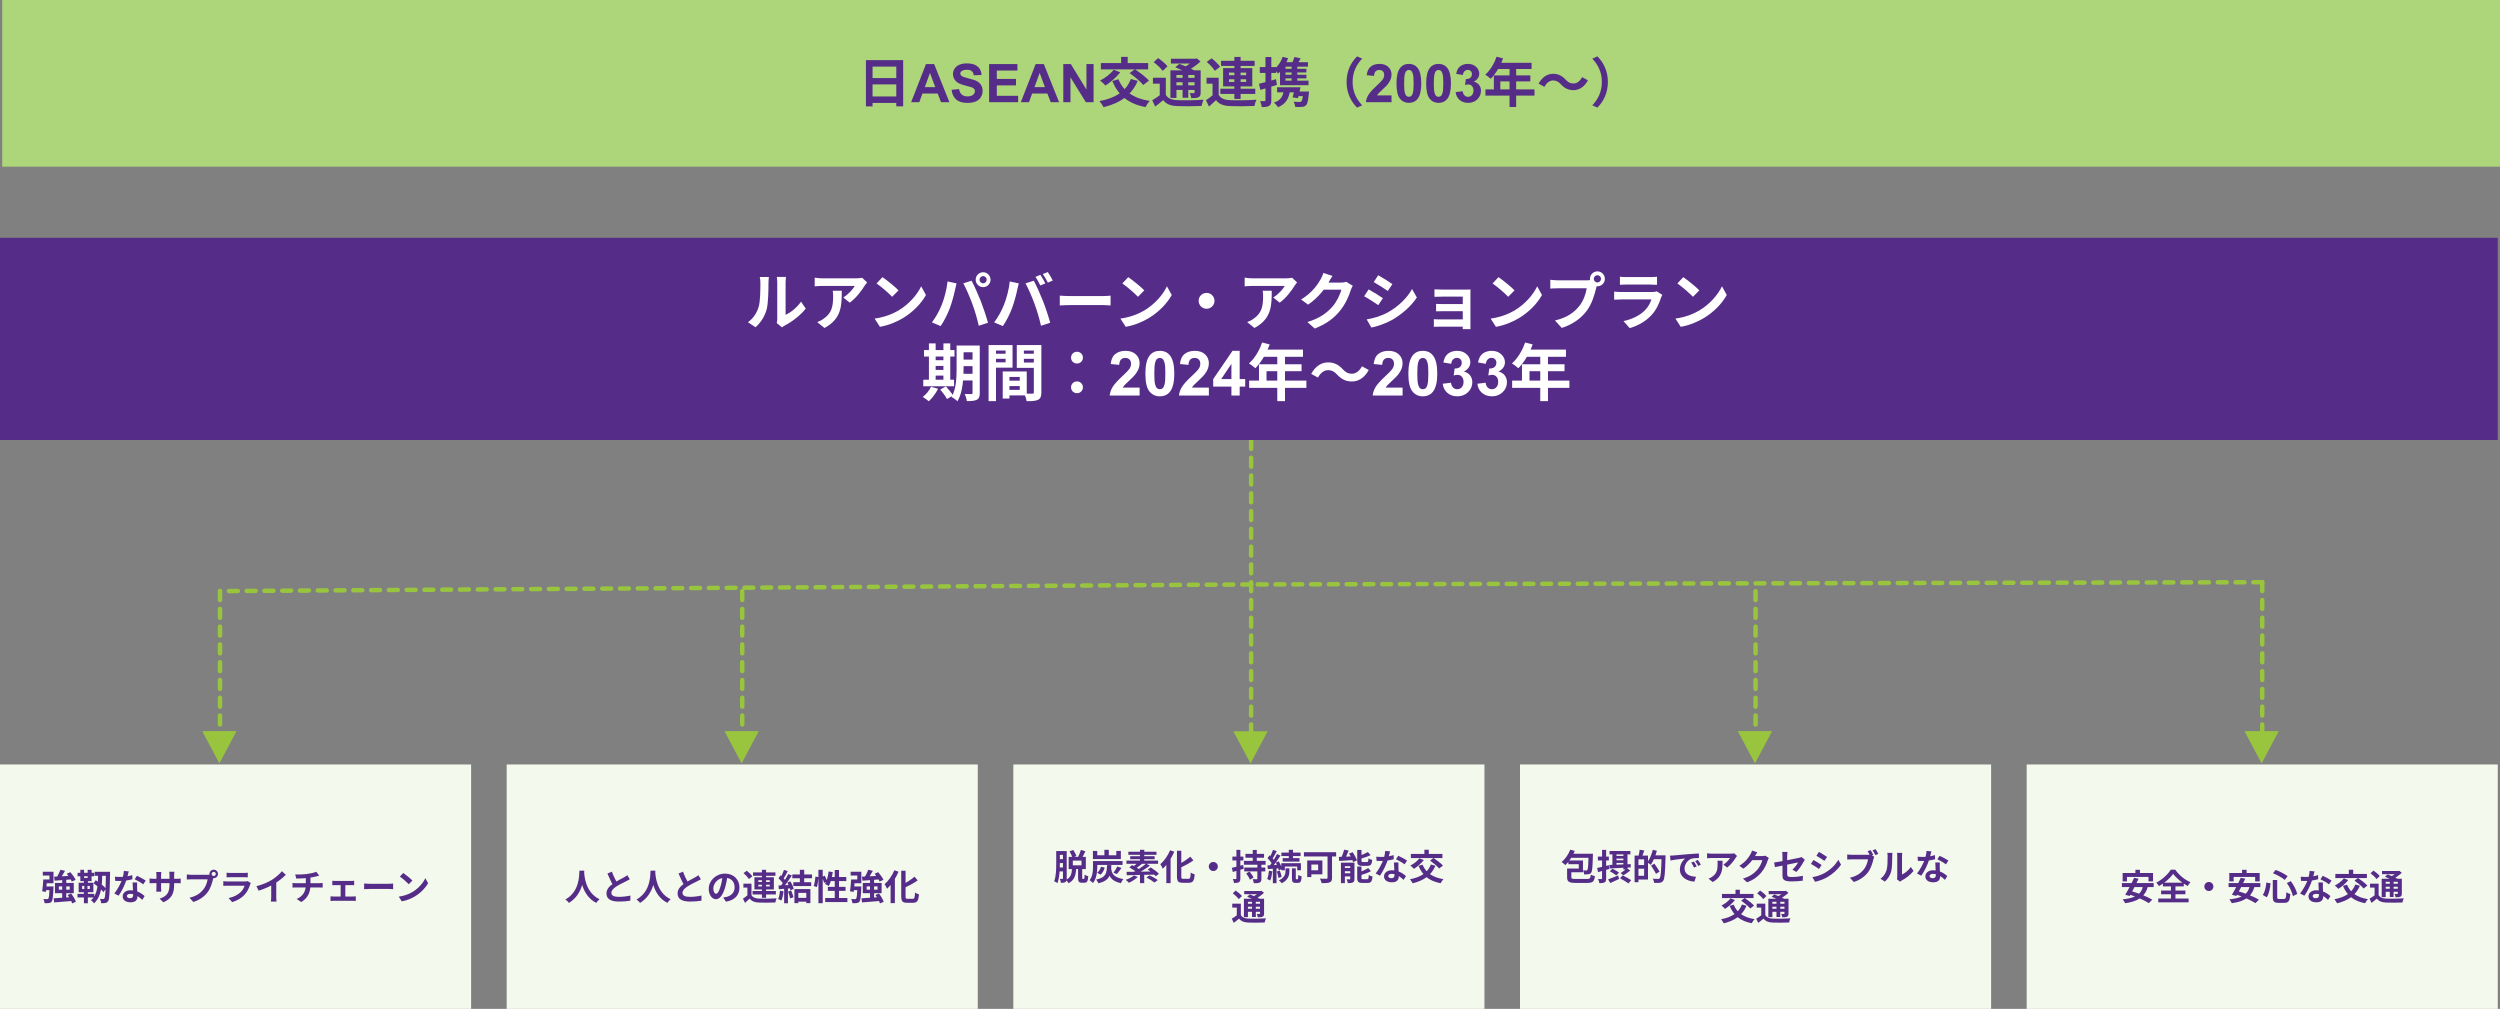 <svg width="1125" height="454" viewBox="0 0 1125 454" fill="none" xmlns="http://www.w3.org/2000/svg">
<rect x="0" y="0" width="1125" height="454" fill="#808080" stroke="none"/>
<path d="M563 198V329" stroke="#99C53E" stroke-width="2" stroke-miterlimit="10" stroke-linecap="round" stroke-dasharray="4 4"/>
<path d="M563 263L99 266" stroke="#99C53E" stroke-width="2" stroke-miterlimit="10" stroke-linecap="round" stroke-dasharray="4 4"/>
<path d="M1018 262L563 263" stroke="#99C53E" stroke-width="2" stroke-miterlimit="10" stroke-linecap="round" stroke-dasharray="4 4"/>
<path d="M790 266V329" stroke="#99C53E" stroke-width="2" stroke-miterlimit="10" stroke-linecap="round" stroke-dasharray="4 4"/>
<path d="M334 266V329" stroke="#99C53E" stroke-width="2" stroke-miterlimit="10" stroke-linecap="round" stroke-dasharray="4 4"/>
<path d="M99 266V329" stroke="#99C53E" stroke-width="2" stroke-miterlimit="10" stroke-linecap="round" stroke-dasharray="4 4"/>
<path d="M1018 262V329" stroke="#99C53E" stroke-width="2" stroke-miterlimit="10" stroke-linecap="round" stroke-dasharray="4 4"/>
<path d="M555 329.059L562.727 343.574L570.453 329.059H555Z" fill="#99C53E"/>
<path d="M91 329L98.727 343.516L106.453 329H91Z" fill="#99C53E"/>
<path d="M326 329L333.727 343.516L341.453 329H326Z" fill="#99C53E"/>
<path d="M782 329L789.727 343.516L797.453 329H782Z" fill="#99C53E"/>
<path d="M1010 329L1017.73 343.516L1025.45 329H1010Z" fill="#99C53E"/>
<path d="M212 344H0V454H212V344Z" fill="#F3F9EC"/>
<path d="M27.198 391.384L29.262 391.864C28.526 393.192 27.662 394.616 26.958 395.544L25.374 395.064C26.03 394.072 26.782 392.52 27.198 391.384ZM24.35 394.504C26.398 394.424 29.614 394.264 32.606 394.088L32.59 395.704C29.758 395.944 26.75 396.152 24.606 396.312L24.35 394.504ZM30.046 393.192L31.646 392.472C32.574 393.512 33.598 394.92 34.03 395.912L32.302 396.712C31.934 395.752 30.958 394.28 30.046 393.192ZM24.142 404.232C26.27 404.12 29.518 403.912 32.542 403.688L32.526 405.432C29.63 405.688 26.558 405.928 24.366 406.088L24.142 404.232ZM30.43 402.744L31.998 402.072C32.878 403.208 33.806 404.728 34.142 405.8L32.462 406.536C32.158 405.496 31.294 403.928 30.43 402.744ZM26.478 398.888V400.36H31.374V398.888H26.478ZM24.734 397.32H33.198V401.928H24.734V397.32ZM22.334 398.904H24.078C24.078 398.904 24.078 399.416 24.062 399.64C23.886 403.528 23.694 405.144 23.23 405.72C22.878 406.168 22.542 406.296 22.014 406.376C21.582 406.44 20.846 406.456 20.062 406.424C20.03 405.848 19.806 405.064 19.486 404.552C20.174 404.616 20.846 404.616 21.15 404.616C21.406 404.616 21.566 404.584 21.71 404.424C22.03 404.104 22.174 402.728 22.334 399.192V398.904ZM19.486 395.752H21.166C21.038 397.608 20.83 399.88 20.638 401.352L18.974 401.08C19.182 399.688 19.406 397.48 19.486 395.752ZM19.966 398.904H23.07V400.568H19.774L19.966 398.904ZM27.982 395.8H29.822V404.664L27.982 404.728V395.8ZM19.854 395.752H22.254V393.976H19.262V392.28H24.078V397.48H19.854V395.752ZM42.622 392.296H48.238V394.12H42.622V392.296ZM47.662 392.296H49.518C49.518 392.296 49.518 393.016 49.518 393.256C49.358 401.672 49.246 404.584 48.702 405.432C48.334 406.024 47.998 406.232 47.438 406.344C46.942 406.456 46.238 406.456 45.518 406.424C45.486 405.88 45.278 405.048 44.974 404.504C45.582 404.552 46.142 404.552 46.446 404.552C46.702 404.552 46.846 404.472 47.006 404.216C47.39 403.64 47.534 400.84 47.662 392.792V392.296ZM44.158 393.144H46.03C45.95 398.104 45.742 403.416 42.302 406.504C42.014 406.04 41.422 405.448 40.926 405.128C44.094 402.424 44.094 397.624 44.158 393.144ZM42.11 397.496L43.086 396.088C44.686 397.144 46.75 398.696 47.646 399.848L46.574 401.48C45.71 400.296 43.71 398.632 42.11 397.496ZM34.91 392.76H42.382V394.312H34.91V392.76ZM34.878 402.248H42.414V403.864H34.878V402.248ZM37.758 395.736H39.55V397.688H37.758V395.736ZM37.934 397.864H39.374V400.84H39.534V406.456H37.758V400.84H37.934V397.864ZM36.142 391.416H37.838V395.064H39.454V391.416H41.214V396.52H36.142V391.416ZM36.958 398.68V400.056H40.414V398.68H36.958ZM35.39 397.224H42.014V401.496H35.39V397.224ZM51.71 394.52C52.398 394.6 53.262 394.632 53.838 394.632C55.822 394.632 57.982 394.296 59.534 393.8L59.582 395.656C58.206 396.04 55.902 396.456 53.854 396.44C53.214 396.44 52.542 396.424 51.854 396.392L51.71 394.52ZM57.934 392.12C57.726 392.968 57.342 394.536 56.91 395.896C56.174 398.2 54.734 401.176 53.374 403.064L51.438 402.072C52.878 400.312 54.318 397.512 54.942 395.784C55.326 394.632 55.678 393.144 55.726 391.912L57.934 392.12ZM61.694 397.112C61.646 397.784 61.662 398.456 61.678 399.16C61.71 400.104 61.854 402.488 61.854 403.384C61.854 404.872 61.054 406.04 58.766 406.04C56.782 406.04 55.214 405.144 55.214 403.384C55.214 401.832 56.526 400.616 58.75 400.616C61.55 400.616 63.758 402.024 65.086 403.224L64.03 404.952C62.878 403.88 61.054 402.232 58.638 402.232C57.71 402.232 57.102 402.632 57.102 403.192C57.102 403.784 57.614 404.2 58.494 404.2C59.582 404.2 59.934 403.592 59.934 402.696C59.934 401.736 59.758 398.792 59.678 397.112H61.694ZM64.446 397.96C63.518 397.208 61.694 396.168 60.59 395.672L61.63 394.104C62.782 394.6 64.75 395.672 65.582 396.264L64.446 397.96ZM78.366 397.944C78.366 401.896 77.406 404.312 73.534 406.024L71.822 404.408C74.926 403.336 76.27 401.944 76.27 398.008V393.752C76.27 393.112 76.238 392.584 76.174 392.28H78.462C78.43 392.6 78.366 393.112 78.366 393.752V397.944ZM72.574 392.408C72.542 392.712 72.478 393.224 72.478 393.864V399.576C72.478 400.296 72.526 400.952 72.558 401.256H70.318C70.35 400.952 70.398 400.296 70.398 399.576V393.848C70.398 393.4 70.366 392.904 70.302 392.408H72.574ZM67.31 395.288C67.598 395.336 68.254 395.448 69.038 395.448H79.534C80.382 395.448 80.862 395.4 81.31 395.336V397.464C80.958 397.416 80.382 397.416 79.55 397.416H69.038C68.238 397.416 67.678 397.448 67.31 397.464V395.288ZM95.246 393.272C95.246 393.784 95.662 394.2 96.174 394.2C96.686 394.2 97.102 393.784 97.102 393.272C97.102 392.76 96.686 392.344 96.174 392.344C95.662 392.344 95.246 392.76 95.246 393.272ZM94.254 393.272C94.254 392.216 95.118 391.352 96.174 391.352C97.23 391.352 98.094 392.216 98.094 393.272C98.094 394.328 97.23 395.192 96.174 395.192C95.118 395.192 94.254 394.328 94.254 393.272ZM96.206 394.536C96.046 394.84 95.934 395.304 95.854 395.64C95.486 397.208 94.782 399.704 93.438 401.48C91.998 403.4 89.87 404.984 87.006 405.896L85.262 403.976C88.446 403.24 90.254 401.848 91.534 400.232C92.606 398.904 93.214 397.08 93.422 395.704C92.446 395.704 87.166 395.704 85.966 395.704C85.23 395.704 84.478 395.752 84.062 395.784V393.512C84.542 393.576 85.438 393.656 85.966 393.656C87.166 393.656 92.478 393.656 93.374 393.656C93.694 393.656 94.206 393.64 94.622 393.528L96.206 394.536ZM101.966 392.728C102.398 392.792 103.086 392.824 103.63 392.824C104.638 392.824 108.846 392.824 109.774 392.824C110.286 392.824 111.07 392.792 111.502 392.728V394.808C111.086 394.776 110.334 394.744 109.742 394.744C108.862 394.744 104.574 394.744 103.63 394.744C103.102 394.744 102.43 394.76 101.966 394.808V392.728ZM112.862 397.384C112.75 397.592 112.606 397.88 112.558 398.04C112.062 399.592 111.374 401.16 110.19 402.472C108.574 404.28 106.526 405.352 104.478 405.944L102.878 404.136C105.294 403.624 107.198 402.584 108.43 401.32C109.278 400.456 109.79 399.448 110.062 398.568C109.262 398.568 103.774 398.568 102.35 398.568C101.95 398.568 101.15 398.584 100.478 398.632V396.552C101.166 396.616 101.838 396.664 102.35 396.664C103.438 396.664 109.166 396.664 110.254 396.664C110.782 396.664 111.214 396.6 111.438 396.488L112.862 397.384ZM115.39 398.792C118.254 398.056 120.59 397.016 122.382 395.912C124.014 394.904 125.838 393.304 126.878 392.04L128.606 393.672C127.15 395.144 125.198 396.648 123.31 397.784C121.502 398.856 118.91 400.056 116.382 400.808L115.39 398.792ZM122.046 396.952L124.318 396.408V403.624C124.318 404.328 124.35 405.32 124.462 405.72H121.918C121.982 405.336 122.046 404.328 122.046 403.624V396.952ZM132.83 393.512C134.062 393.544 136.526 393.528 138.286 393.272C139.902 393.032 141.518 392.68 142.318 392.296L143.646 394.056C143.102 394.2 142.67 394.312 142.414 394.376C141.422 394.632 140.142 394.84 138.91 395.016C137.086 395.272 134.734 395.336 133.342 395.368L132.83 393.512ZM133.518 404.552C136.35 403.256 137.614 401.144 137.614 398.152C137.614 398.152 137.614 397.112 137.614 394.84L139.71 394.6C139.71 395.976 139.71 398.104 139.71 398.104C139.71 401.336 138.654 404.072 135.566 405.928L133.518 404.552ZM131.63 397.352C132.078 397.384 132.606 397.432 133.118 397.432C134.126 397.432 142.686 397.432 143.758 397.432C144.094 397.432 144.846 397.384 145.198 397.352V399.416C144.766 399.384 144.238 399.352 143.79 399.352C142.782 399.352 134.078 399.352 133.134 399.352C132.638 399.352 132.046 399.384 131.63 399.416V397.352ZM149.534 396.344C149.886 396.392 150.462 396.424 150.814 396.424H158.126C158.526 396.424 158.99 396.392 159.374 396.344V398.344C158.974 398.312 158.494 398.296 158.126 398.296H150.814C150.462 398.296 149.886 398.312 149.534 398.344V396.344ZM153.294 404.52V397.432H155.39V404.52H153.294ZM148.734 403.336C149.134 403.4 149.63 403.432 150.046 403.432H158.878C159.326 403.432 159.758 403.384 160.094 403.336V405.432C159.758 405.384 159.166 405.368 158.878 405.368H150.046C149.646 405.368 149.15 405.384 148.734 405.432V403.336ZM163.854 397.592C164.446 397.64 165.598 397.704 166.43 397.704C168.318 397.704 173.598 397.704 175.022 397.704C175.774 397.704 176.478 397.624 176.91 397.592V400.12C176.526 400.104 175.71 400.024 175.038 400.024C173.582 400.024 168.318 400.024 166.43 400.024C165.534 400.024 164.462 400.072 163.854 400.12V397.592ZM181.458 392.84C182.562 393.592 184.642 395.256 185.586 396.232L183.954 397.896C183.122 397 181.106 395.256 179.938 394.456L181.458 392.84ZM179.442 403.496C181.954 403.144 184.018 402.328 185.57 401.416C188.306 399.784 190.386 397.352 191.41 395.192L192.642 397.432C191.442 399.608 189.314 401.816 186.738 403.368C185.106 404.344 183.042 405.224 180.802 405.608L179.442 403.496Z" fill="#552D89"/>
<path d="M668 344H456V454H668V344Z" fill="#F3F9EC"/>
<path d="M476.144 382.976H479.392V384.704H476.144V382.976ZM476.032 386.624H479.008V388.368H476.032V386.624ZM476.016 390.352H479.008V392.128H476.016V390.352ZM475.296 382.976H476.928V388.784C476.928 391.312 476.784 395.024 475.84 397.408C475.52 397.136 474.784 396.736 474.368 396.592C475.232 394.368 475.296 391.136 475.296 388.784V382.976ZM478.336 382.976H480.016V395.312C480.016 396.112 479.904 396.624 479.44 396.912C478.976 397.232 478.352 397.28 477.408 397.28C477.36 396.8 477.168 395.984 476.944 395.52C477.424 395.536 477.936 395.536 478.112 395.536C478.272 395.52 478.336 395.456 478.336 395.264V382.976ZM481.296 383.136L482.928 382.464C483.52 383.296 484.128 384.416 484.352 385.2L482.576 385.968C482.4 385.2 481.84 384.032 481.296 383.136ZM486.416 382.432L488.416 383.072C487.856 384.304 487.2 385.584 486.672 386.432L485.024 385.84C485.52 384.928 486.112 383.504 486.416 382.432ZM482.4 390.736H484.288C484.112 393.696 483.6 396.064 480.832 397.456C480.608 396.992 480.096 396.304 479.68 395.936C481.984 394.88 482.272 393.04 482.4 390.736ZM485.136 390.496H486.992V394.96C486.992 395.456 487.024 395.504 487.232 395.504C487.312 395.504 487.648 395.504 487.76 395.504C487.984 395.504 488.048 395.264 488.08 393.584C488.448 393.888 489.232 394.192 489.728 394.32C489.568 396.608 489.104 397.232 487.968 397.232C487.68 397.232 487.168 397.232 486.88 397.232C485.44 397.232 485.136 396.656 485.136 394.976V390.496ZM482.768 387.28V389.392H486.672V387.28H482.768ZM480.896 385.6H488.624V391.072H480.896V385.6ZM495.456 390.032L497.12 390.416C496.8 391.632 496.16 392.864 495.232 393.6L493.696 392.736C494.496 392.176 495.152 391.104 495.456 390.032ZM502.768 389.936L504.688 390.56C503.984 391.568 503.216 392.624 502.592 393.312L501.056 392.72C501.648 391.968 502.384 390.8 502.768 389.936ZM492.784 387.472H505.152V389.216H492.784V387.472ZM498.16 389.28H500.112C499.936 393.664 499.392 396.224 494.288 397.488C494.112 396.992 493.616 396.24 493.232 395.824C497.776 394.864 498.016 392.96 498.16 389.28ZM500 390.496C500.224 392.848 500.832 394.784 505.504 395.584C505.104 396.048 504.608 396.896 504.4 397.44C499.408 396.352 498.752 393.552 498.384 390.64L500 390.496ZM491.856 387.472H493.776V390.176C493.776 392.288 493.44 395.424 491.824 397.376C491.504 397.008 490.704 396.304 490.304 396.08C491.712 394.352 491.856 391.888 491.856 390.144V387.472ZM491.808 382.928H493.76V384.88H502.336V382.928H504.384V386.576H491.808V382.928ZM496.976 382.416H498.96V385.68H496.976V382.416ZM512.992 392.928H514.896V397.408H512.992V392.928ZM512.4 387.744L514.128 388.56C513.152 389.344 512.064 390.176 511.216 390.688L509.92 389.968C510.768 389.392 511.792 388.448 512.4 387.744ZM515.776 388.608L517.456 389.536C515.584 390.928 513.136 392.416 511.232 393.344L510.016 392.48C511.904 391.504 514.304 389.888 515.776 388.608ZM508.192 390.336L509.44 389.28C510.608 389.872 512.208 390.8 513.008 391.488L511.664 392.656C510.944 391.984 509.408 390.992 508.192 390.336ZM516.464 391.312L517.808 390.336C519.088 391.136 520.72 392.336 521.52 393.232L520.08 394.304C519.36 393.44 517.776 392.16 516.464 391.312ZM515.904 394.88L517.312 393.904C518.496 394.48 520.16 395.392 521.008 396.048L519.504 397.136C518.736 396.496 517.12 395.52 515.904 394.88ZM506.944 392.336C510.128 392.32 515.152 392.24 519.728 392.144L519.648 393.568C515.088 393.696 510.208 393.808 507.04 393.856L506.944 392.336ZM510.256 393.952L512.016 394.624C510.976 395.648 509.344 396.64 508.016 397.248C507.68 396.88 506.992 396.24 506.576 395.936C507.936 395.472 509.392 394.72 510.256 393.952ZM512.992 382.4H514.912V388.128H512.992V382.4ZM507.76 383.28H520.416V384.656H507.76V383.28ZM508.592 385.28H519.584V386.64H508.592V385.28ZM506.896 387.264H521.136V388.72H506.896V387.264ZM529.632 382.832H531.584V394.352C531.584 395.312 531.696 395.472 532.48 395.472C532.832 395.472 534.432 395.472 534.816 395.472C535.6 395.472 535.728 394.912 535.84 392.656C536.304 392.992 537.088 393.344 537.632 393.456C537.392 396.224 536.88 397.248 534.992 397.248C534.528 397.248 532.672 397.248 532.24 397.248C530.224 397.248 529.632 396.608 529.632 394.336V382.832ZM535.632 385.504L537.04 387.184C535.232 388.464 532.944 389.664 530.864 390.64C530.736 390.192 530.368 389.52 530.096 389.104C532.08 388.16 534.208 386.72 535.632 385.504ZM526.544 382.624L528.432 383.264C527.232 386.112 525.264 389.072 523.248 390.928C523.056 390.432 522.496 389.376 522.144 388.896C523.872 387.408 525.552 385.04 526.544 382.624ZM524.848 387.136L526.736 385.248L526.768 385.28V397.408H524.848V387.136ZM546 387.888C547.12 387.888 548.032 388.8 548.032 389.92C548.032 391.056 547.12 391.968 546 391.968C544.864 391.968 543.952 391.056 543.952 389.92C543.952 388.8 544.864 387.888 546 387.888ZM560.448 384.24H568.816V385.968H560.448V384.24ZM559.904 390.384H569.392V392.128H559.904V390.384ZM559.76 387.376H569.52V389.12H559.76V387.376ZM563.728 382.48H565.552V388.272H563.728V382.48ZM565.808 388.816H567.632V395.424C567.632 396.384 567.456 396.864 566.832 397.136C566.24 397.424 565.392 397.44 564.224 397.44C564.16 396.912 563.92 396.144 563.696 395.632C564.416 395.68 565.248 395.68 565.488 395.664C565.744 395.664 565.808 395.6 565.808 395.392V388.816ZM560.784 393.04L562.304 392.192C562.976 393.008 563.776 394.144 564.096 394.912L562.464 395.872C562.192 395.104 561.456 393.904 560.784 393.04ZM554.32 390.528C555.632 390.24 557.568 389.728 559.424 389.216L559.664 390.944C557.984 391.456 556.176 391.968 554.752 392.384L554.32 390.528ZM554.576 385.456H559.52V387.216H554.576V385.456ZM556.384 382.432H558.16V395.312C558.16 396.192 558 396.688 557.504 396.992C557.024 397.28 556.32 397.36 555.296 397.344C555.248 396.864 555.024 396.08 554.8 395.552C555.376 395.584 555.936 395.584 556.128 395.584C556.32 395.584 556.384 395.52 556.384 395.296V382.432ZM579.952 382.4H581.856V386.928H579.952V382.4ZM576.624 383.664H585.264V385.216H576.624V383.664ZM577.2 386.16H584.784V387.728H577.2V386.16ZM576.576 388.448H585.408V391.632H583.744V389.936H578.176V391.632H576.576V388.448ZM581.376 390.736H583.104V395.152C583.104 395.616 583.136 395.68 583.36 395.68C583.44 395.68 583.776 395.68 583.888 395.68C584.128 395.68 584.192 395.424 584.224 393.68C584.56 393.984 585.296 394.256 585.76 394.384C585.616 396.672 585.184 397.296 584.08 397.296C583.824 397.296 583.296 397.296 583.056 397.296C581.68 397.296 581.376 396.768 581.376 395.168V390.736ZM578.496 390.736H580.224V392.032C580.224 393.68 579.792 396 576.8 397.456C576.512 397.072 575.92 396.512 575.488 396.176C578.144 394.928 578.496 393.168 578.496 391.984V390.736ZM572.864 382.432L574.528 383.008C573.872 384.256 573.136 385.68 572.528 386.576L571.248 386.048C571.808 385.088 572.496 383.536 572.864 382.432ZM574.672 384.32L576.224 385.04C575.056 386.832 573.504 389.056 572.272 390.432L571.168 389.808C572.368 388.368 573.824 386.032 574.672 384.32ZM570.384 386.16L571.328 384.88C572.16 385.632 573.136 386.672 573.52 387.424L572.48 388.896C572.128 388.112 571.184 386.976 570.384 386.16ZM574.128 388.16L575.456 387.6C576.096 388.688 576.704 390.096 576.896 391.008L575.456 391.664C575.28 390.736 574.72 389.264 574.128 388.16ZM570.336 389.44C571.776 389.36 573.84 389.248 575.84 389.12L575.856 390.688C573.984 390.832 572.032 390.976 570.544 391.088L570.336 389.44ZM574.56 392.176L575.904 391.76C576.288 392.656 576.608 393.824 576.72 394.592L575.296 395.056C575.216 394.272 574.912 393.088 574.56 392.176ZM571.024 391.824L572.56 392.08C572.4 393.616 572.064 395.2 571.6 396.224C571.28 396.016 570.576 395.712 570.208 395.552C570.656 394.608 570.896 393.168 571.024 391.824ZM572.784 390.288H574.432V397.44H572.784V390.288ZM597.392 384.016H599.408V395.024C599.408 396.176 599.136 396.752 598.368 397.056C597.568 397.392 596.4 397.424 594.752 397.424C594.64 396.848 594.256 395.904 593.952 395.376C595.104 395.456 596.496 395.44 596.88 395.44C597.264 395.424 597.392 395.312 597.392 394.976V384.016ZM588.24 387.216H590.112V394.672H588.24V387.216ZM589.04 387.216H595.072V393.44H589.04V391.616H593.168V389.04H589.04V387.216ZM586.768 383.488H601.264V385.424H586.768V383.488ZM604.896 382.336L606.896 382.768C606.32 384.24 605.6 385.808 604.992 386.832L603.328 386.4C603.904 385.312 604.56 383.616 604.896 382.336ZM602.48 385.616C604.208 385.568 606.8 385.456 609.28 385.344L609.264 387.008C606.912 387.184 604.448 387.328 602.624 387.44L602.48 385.616ZM603.424 388.192H608.512V389.776H605.2V397.424H603.424V388.192ZM607.6 388.192H609.504V395.504C609.504 396.32 609.344 396.8 608.8 397.088C608.24 397.376 607.52 397.408 606.544 397.408C606.448 396.896 606.176 396.16 605.936 395.696C606.496 395.728 607.136 395.728 607.344 395.712C607.536 395.712 607.6 395.664 607.6 395.456V388.192ZM604.24 390.608H608.672V392.032H604.24V390.608ZM604.24 392.96H608.672V394.384H604.24V392.96ZM610.752 382.48H612.672V387.28C612.672 387.84 612.768 387.92 613.376 387.92C613.632 387.92 614.784 387.92 615.12 387.92C615.648 387.92 615.744 387.68 615.808 386.272C616.208 386.576 616.992 386.864 617.52 386.976C617.312 389.056 616.8 389.632 615.312 389.632C614.912 389.632 613.472 389.632 613.104 389.632C611.216 389.632 610.752 389.088 610.752 387.312V382.48ZM615.552 383.424L616.768 384.816C615.344 385.504 613.488 386.112 611.904 386.544C611.824 386.16 611.568 385.584 611.36 385.216C612.848 384.752 614.496 384.032 615.552 383.424ZM610.752 389.952H612.656V394.992C612.656 395.584 612.768 395.648 613.392 395.648C613.664 395.648 614.864 395.648 615.216 395.648C615.776 395.648 615.872 395.36 615.952 393.728C616.352 394.016 617.12 394.32 617.648 394.432C617.44 396.688 616.928 397.328 615.392 397.328C614.992 397.328 613.504 397.328 613.12 397.328C611.232 397.328 610.752 396.784 610.752 395.008V389.952ZM615.68 390.624L616.928 392.032C615.472 392.816 613.536 393.488 611.888 393.952C611.792 393.584 611.52 392.976 611.328 392.608C612.88 392.112 614.592 391.328 615.68 390.624ZM607.072 384.096L608.704 383.488C609.488 384.64 610.32 386.16 610.624 387.216L608.88 387.92C608.608 386.896 607.84 385.296 607.072 384.096ZM619.312 385.52C620 385.6 620.864 385.632 621.44 385.632C623.424 385.632 625.584 385.296 627.136 384.8L627.184 386.656C625.808 387.04 623.504 387.456 621.456 387.44C620.816 387.44 620.144 387.424 619.456 387.392L619.312 385.52ZM625.536 383.12C625.328 383.968 624.944 385.536 624.512 386.896C623.776 389.2 622.336 392.176 620.976 394.064L619.04 393.072C620.48 391.312 621.92 388.512 622.544 386.784C622.928 385.632 623.28 384.144 623.328 382.912L625.536 383.12ZM629.296 388.112C629.248 388.784 629.264 389.456 629.28 390.16C629.312 391.104 629.456 393.488 629.456 394.384C629.456 395.872 628.656 397.04 626.368 397.04C624.384 397.04 622.816 396.144 622.816 394.384C622.816 392.832 624.128 391.616 626.352 391.616C629.152 391.616 631.36 393.024 632.688 394.224L631.632 395.952C630.48 394.88 628.656 393.232 626.24 393.232C625.312 393.232 624.704 393.632 624.704 394.192C624.704 394.784 625.216 395.2 626.096 395.2C627.184 395.2 627.536 394.592 627.536 393.696C627.536 392.736 627.36 389.792 627.28 388.112H629.296ZM632.048 388.96C631.12 388.208 629.296 387.168 628.192 386.672L629.232 385.104C630.384 385.6 632.352 386.672 633.184 387.264L632.048 388.96ZM643.888 389.024L645.952 389.6C644.096 394 640.544 396.288 635.696 397.488C635.472 397.008 634.864 396.112 634.48 395.664C639.184 394.768 642.48 392.8 643.888 389.024ZM638.736 386.256L640.72 387.024C639.568 388.512 637.776 390.048 636.272 390.992C635.904 390.576 635.136 389.84 634.656 389.488C636.176 388.736 637.808 387.504 638.736 386.256ZM640.16 389.104C641.584 392.64 644.64 394.848 649.552 395.616C649.12 396.048 648.56 396.912 648.288 397.456C643.088 396.464 640.128 393.936 638.32 389.648L640.16 389.104ZM634.896 384.256H649.088V386.144H634.896V384.256ZM640.976 382.384H642.944V385.488H640.976V382.384ZM643.52 387.264L645.104 386.096C646.512 387.04 648.4 388.464 649.328 389.504L647.616 390.832C646.8 389.808 644.96 388.288 643.52 387.264ZM558.384 406.656V412.544H556.56V408.432H554.512V406.656H558.384ZM558.384 411.792C559.024 412.864 560.128 413.312 561.776 413.376C563.68 413.472 567.488 413.424 569.696 413.248C569.488 413.68 569.2 414.56 569.104 415.12C567.12 415.216 563.712 415.248 561.744 415.152C559.824 415.072 558.544 414.608 557.584 413.376C556.848 414 556.096 414.624 555.184 415.296L554.304 413.392C555.056 412.96 555.952 412.384 556.72 411.792H558.384ZM554.736 401.984L556.064 400.752C557.056 401.424 558.304 402.464 558.88 403.232L557.44 404.608C556.928 403.84 555.728 402.72 554.736 401.984ZM561.216 403.52L562.432 402.496C563.856 402.992 565.872 403.856 566.96 404.48L565.648 405.616C564.672 405.008 562.688 404.096 561.216 403.52ZM559.76 404.432H567.904V405.824H561.568V412.72H559.76V404.432ZM567.008 404.432H568.832V411.056C568.832 411.84 568.704 412.24 568.176 412.496C567.68 412.768 566.976 412.768 566.016 412.768C565.952 412.304 565.744 411.68 565.536 411.264C566.048 411.28 566.608 411.28 566.768 411.28C566.96 411.28 567.008 411.216 567.008 411.04V404.432ZM559.904 400.944H567.536V402.4H559.904V400.944ZM560.768 406.688H567.632V408.016H560.768V406.688ZM560.768 408.928H567.632V410.32H560.768V408.928ZM563.408 405.088H565.12V412.656H563.408V405.088ZM566.848 400.944H567.28L567.664 400.848L568.8 401.776C567.664 402.832 566.08 403.968 564.608 404.672C564.384 404.352 563.92 403.856 563.648 403.6C564.848 403.024 566.24 402.016 566.848 401.28V400.944Z" fill="#552D89"/>
<path d="M440 344H228V454H440V344Z" fill="#F3F9EC"/>
<path d="M260.734 391.8H262.926C262.782 394.488 262.574 402.296 256.03 406.312C255.694 405.816 255.07 405.224 254.414 404.776C260.846 401.208 260.622 393.896 260.734 391.8ZM262.862 392.216C262.91 393.608 263.246 401.592 269.806 404.664C269.198 405.128 268.622 405.768 268.334 406.296C261.438 402.872 261.134 394.056 261.006 392.408L262.862 392.216ZM283.406 395.672C282.91 395.96 282.398 396.248 281.806 396.536C280.814 397.032 278.814 397.976 277.342 398.92C276.014 399.784 275.118 400.712 275.118 401.816C275.118 402.968 276.238 403.592 278.462 403.592C280.094 403.592 282.254 403.336 283.678 403L283.662 405.304C282.286 405.528 280.606 405.704 278.526 405.704C275.326 405.704 272.91 404.808 272.91 402.056C272.91 400.024 274.398 398.6 276.302 397.352C277.822 396.344 279.838 395.352 280.814 394.792C281.422 394.44 281.87 394.168 282.286 393.832L283.406 395.672ZM275.358 392.248C276.126 394.376 277.134 396.296 277.886 397.64L276.062 398.696C275.182 397.24 274.222 395.144 273.342 393.08L275.358 392.248ZM292.734 391.8H294.926C294.782 394.488 294.574 402.296 288.03 406.312C287.694 405.816 287.07 405.224 286.414 404.776C292.846 401.208 292.622 393.896 292.734 391.8ZM294.862 392.216C294.91 393.608 295.246 401.592 301.806 404.664C301.198 405.128 300.622 405.768 300.334 406.296C293.438 402.872 293.134 394.056 293.006 392.408L294.862 392.216ZM315.406 395.672C314.91 395.96 314.398 396.248 313.806 396.536C312.814 397.032 310.814 397.976 309.342 398.92C308.014 399.784 307.118 400.712 307.118 401.816C307.118 402.968 308.238 403.592 310.462 403.592C312.094 403.592 314.254 403.336 315.678 403L315.662 405.304C314.286 405.528 312.606 405.704 310.526 405.704C307.326 405.704 304.91 404.808 304.91 402.056C304.91 400.024 306.398 398.6 308.302 397.352C309.822 396.344 311.838 395.352 312.814 394.792C313.422 394.44 313.87 394.168 314.286 393.832L315.406 395.672ZM307.358 392.248C308.126 394.376 309.134 396.296 309.886 397.64L308.062 398.696C307.182 397.24 306.222 395.144 305.342 393.08L307.358 392.248ZM327.378 394.04C327.154 395.672 326.834 397.544 326.274 399.432C325.314 402.664 323.938 404.648 322.194 404.648C320.402 404.648 318.93 402.68 318.93 399.976C318.93 396.296 322.146 393.128 326.29 393.128C330.242 393.128 332.754 395.88 332.754 399.384C332.754 402.744 330.69 405.128 326.658 405.752L325.442 403.864C326.066 403.784 326.514 403.704 326.946 403.608C328.978 403.112 330.578 401.656 330.578 399.304C330.578 396.792 329.01 395 326.242 395C322.85 395 320.994 397.768 320.994 399.784C320.994 401.4 321.634 402.184 322.242 402.184C322.93 402.184 323.538 401.16 324.21 399C324.674 397.496 325.026 395.656 325.186 393.976L327.378 394.04ZM338.162 397.656V403.544H336.322V399.432H334.53V397.656H338.162ZM338.162 402.792C338.77 403.848 339.906 404.312 341.554 404.376C343.474 404.472 347.266 404.424 349.49 404.248C349.282 404.68 348.978 405.56 348.898 406.12C346.898 406.216 343.49 406.248 341.538 406.152C339.618 406.072 338.322 405.608 337.362 404.376C336.722 405 336.05 405.608 335.25 406.296L334.338 404.392C335.01 403.96 335.794 403.384 336.498 402.792H338.162ZM334.578 392.904L336.05 391.832C336.962 392.536 338.082 393.608 338.578 394.36L336.994 395.576C336.562 394.792 335.49 393.688 334.578 392.904ZM338.866 392.568H348.946V394.12H338.866V392.568ZM338.658 400.952H349.138V402.52H338.658V400.952ZM342.866 391.416H344.738V404.008H342.866V391.416ZM341.25 398.12V398.92H346.402V398.12H341.25ZM341.25 396.104V396.888H346.402V396.104H341.25ZM339.49 394.776H348.242V400.248H339.49V394.776ZM359.938 391.416H361.89V397.688H359.938V391.416ZM358.466 404.04H363.666V405.752H358.466V404.04ZM356.546 393.496H365.41V395.224H356.546V393.496ZM356.994 396.984H365.042V398.728H356.994V396.984ZM357.49 400.072H364.674V406.408H362.834V401.784H359.25V406.424H357.49V400.072ZM352.802 391.432L354.498 392.024C353.842 393.272 353.09 394.696 352.466 395.576L351.17 395.048C351.746 394.088 352.434 392.552 352.802 391.432ZM354.722 393.32L356.338 393.992C355.154 395.832 353.586 398.056 352.354 399.416L351.186 398.824C352.418 397.384 353.874 395.032 354.722 393.32ZM350.338 395.224L351.234 393.896C352.098 394.632 353.09 395.656 353.506 396.36L352.53 397.864C352.13 397.096 351.154 395.992 350.338 395.224ZM354.322 397.176L355.682 396.584C356.322 397.656 356.962 399.048 357.17 399.976L355.714 400.648C355.522 399.736 354.93 398.28 354.322 397.176ZM350.322 398.472C351.81 398.424 354.002 398.328 356.146 398.216L356.13 399.736C354.13 399.896 352.05 400.04 350.482 400.136L350.322 398.472ZM354.61 401.192L356.018 400.728C356.434 401.688 356.866 402.936 357.058 403.752L355.554 404.296C355.41 403.464 354.994 402.168 354.61 401.192ZM351.01 400.824L352.594 401.096C352.434 402.632 352.082 404.232 351.618 405.256C351.282 405.048 350.562 404.712 350.162 404.552C350.626 403.608 350.882 402.184 351.01 400.824ZM352.866 399.32H354.578V406.456H352.866V399.32ZM368.29 391.416H370.226V406.44H368.29V391.416ZM366.946 394.488L368.322 394.68C368.242 396.072 367.97 397.976 367.586 399.192L366.162 398.696C366.562 397.608 366.834 395.816 366.946 394.488ZM369.842 394.616L371.138 394.056C371.586 394.888 372.05 395.976 372.21 396.648L370.834 397.304C370.69 396.6 370.258 395.48 369.842 394.616ZM372.882 392.152L374.738 392.44C374.418 394.824 373.794 397.192 372.962 398.696C372.578 398.424 371.714 398.008 371.25 397.816C372.098 396.472 372.626 394.296 372.882 392.152ZM373.442 394.648H380.834V396.472H372.898L373.442 394.648ZM375.634 391.512H377.554V405.16H375.634V391.512ZM372.53 399.096H380.498V400.888H372.53V399.096ZM371.33 404.104H381.33V405.928H371.33V404.104ZM390.722 391.384L392.786 391.864C392.05 393.192 391.186 394.616 390.482 395.544L388.898 395.064C389.554 394.072 390.306 392.52 390.722 391.384ZM387.874 394.504C389.922 394.424 393.138 394.264 396.13 394.088L396.114 395.704C393.282 395.944 390.274 396.152 388.13 396.312L387.874 394.504ZM393.57 393.192L395.17 392.472C396.098 393.512 397.122 394.92 397.554 395.912L395.826 396.712C395.458 395.752 394.482 394.28 393.57 393.192ZM387.666 404.232C389.794 404.12 393.042 403.912 396.066 403.688L396.05 405.432C393.154 405.688 390.082 405.928 387.89 406.088L387.666 404.232ZM393.954 402.744L395.522 402.072C396.402 403.208 397.33 404.728 397.666 405.8L395.986 406.536C395.682 405.496 394.818 403.928 393.954 402.744ZM390.002 398.888V400.36H394.898V398.888H390.002ZM388.258 397.32H396.722V401.928H388.258V397.32ZM385.858 398.904H387.602C387.602 398.904 387.602 399.416 387.586 399.64C387.41 403.528 387.218 405.144 386.754 405.72C386.402 406.168 386.066 406.296 385.538 406.376C385.106 406.44 384.37 406.456 383.586 406.424C383.554 405.848 383.33 405.064 383.01 404.552C383.698 404.616 384.37 404.616 384.674 404.616C384.93 404.616 385.09 404.584 385.234 404.424C385.554 404.104 385.698 402.728 385.858 399.192V398.904ZM383.01 395.752H384.69C384.562 397.608 384.354 399.88 384.162 401.352L382.498 401.08C382.706 399.688 382.93 397.48 383.01 395.752ZM383.49 398.904H386.594V400.568H383.298L383.49 398.904ZM391.506 395.8H393.346V404.664L391.506 404.728V395.8ZM383.378 395.752H385.778V393.976H382.786V392.28H387.602V397.48H383.378V395.752ZM405.554 391.832H407.506V403.352C407.506 404.312 407.618 404.472 408.402 404.472C408.754 404.472 410.354 404.472 410.738 404.472C411.522 404.472 411.65 403.912 411.762 401.656C412.226 401.992 413.01 402.344 413.554 402.456C413.314 405.224 412.802 406.248 410.914 406.248C410.45 406.248 408.594 406.248 408.162 406.248C406.146 406.248 405.554 405.608 405.554 403.336V391.832ZM411.554 394.504L412.962 396.184C411.154 397.464 408.866 398.664 406.786 399.64C406.658 399.192 406.29 398.52 406.018 398.104C408.002 397.16 410.13 395.72 411.554 394.504ZM402.466 391.624L404.354 392.264C403.154 395.112 401.186 398.072 399.17 399.928C398.978 399.432 398.418 398.376 398.066 397.896C399.794 396.408 401.474 394.04 402.466 391.624ZM400.77 396.136L402.658 394.248L402.69 394.28V406.408H400.77V396.136Z" fill="#552D89"/>
<path d="M896 344H684V454H896V344Z" fill="#F3F9EC"/>
<path d="M706.622 382.336L708.654 382.912C707.646 385.376 706.03 387.776 704.398 389.296C704.03 388.912 703.198 388.208 702.702 387.904C704.334 386.624 705.79 384.496 706.622 382.336ZM706.942 384.192H715.454V386H706.03L706.942 384.192ZM714.878 384.192H716.814C716.814 384.192 716.814 384.752 716.798 385.008C716.654 390.112 716.51 392.048 716.046 392.672C715.71 393.152 715.342 393.312 714.83 393.392C714.382 393.488 713.662 393.472 712.862 393.472C712.846 392.912 712.638 392.144 712.35 391.632C712.958 391.712 713.502 391.712 713.79 391.712C714.03 391.712 714.19 391.648 714.318 391.472C714.622 391.072 714.766 389.36 714.878 384.56V384.192ZM706.062 390.832H710.446V388.896H705.758V387.216H712.334V392.528H706.062V390.832ZM705.198 390.832H707.102V394.736C707.102 395.408 707.39 395.52 709.086 395.52C709.838 395.52 713.15 395.52 714.126 395.52C715.486 395.52 715.71 395.248 715.87 393.6C716.334 393.872 717.166 394.176 717.71 394.272C717.39 396.72 716.75 397.312 714.19 397.312C713.502 397.312 709.726 397.312 709.054 397.312C706.062 397.312 705.198 396.784 705.198 394.768V390.832ZM724.286 382.944H733.678V384.48H724.286V382.944ZM725.582 383.44H727.406V390L725.582 390.128V383.44ZM730.526 383.44H732.366V391.248H730.526V383.44ZM726.254 385.184H731.662V386.384H726.254V385.184ZM726.254 387.12H731.662V388.32H726.254V387.12ZM724.174 389.232C726.59 389.168 730.334 389.024 733.838 388.864L733.806 390.32C730.43 390.528 726.814 390.704 724.366 390.816L724.174 389.232ZM724.43 392.08L725.598 390.928C726.574 391.392 727.886 392.128 728.558 392.688L727.326 393.952C726.718 393.408 725.438 392.592 724.43 392.08ZM729.006 395.232L730.174 393.92C731.374 394.496 733.134 395.424 734.03 396.064L732.798 397.536C731.982 396.896 730.254 395.872 729.006 395.232ZM723.63 395.712C724.798 395.312 726.526 394.64 728.174 393.952L728.574 395.536C727.246 396.176 725.79 396.848 724.622 397.36L723.63 395.712ZM732.126 390.704L733.614 391.744C732.67 392.56 731.47 393.36 730.558 393.888L729.246 392.896C730.158 392.352 731.39 391.424 732.126 390.704ZM718.718 390.592C720.062 390.32 722.062 389.824 723.966 389.344L724.19 391.04C722.446 391.552 720.59 392.064 719.118 392.464L718.718 390.592ZM719.038 385.456H723.982V387.216H719.038V385.456ZM720.926 382.432H722.766V395.28C722.766 396.224 722.606 396.736 722.078 397.04C721.55 397.36 720.782 397.424 719.694 397.424C719.63 396.912 719.39 396.08 719.15 395.552C719.774 395.584 720.43 395.584 720.638 395.584C720.846 395.584 720.926 395.504 720.926 395.28V382.432ZM736.686 385.008H741.598V395.792H736.686V394.096H739.854V386.688H736.686V385.008ZM735.566 385.008H737.31V396.976H735.566V385.008ZM736.606 389.28H740.702V390.944H736.606V389.28ZM737.838 382.4L739.934 382.704C739.566 383.792 739.166 384.928 738.846 385.68L737.31 385.344C737.534 384.512 737.758 383.28 737.838 382.4ZM743.71 384.896H748.382V386.64H743.71V384.896ZM747.726 384.896H749.502C749.502 384.896 749.502 385.52 749.486 385.76C749.278 392.96 749.086 395.504 748.43 396.352C747.982 396.976 747.534 397.152 746.878 397.248C746.27 397.344 745.294 397.328 744.366 397.28C744.334 396.752 744.078 395.936 743.726 395.424C744.766 395.504 745.726 395.52 746.126 395.52C746.446 395.52 746.622 395.456 746.83 395.232C747.342 394.688 747.55 391.936 747.726 385.264V384.896ZM743.758 382.416L745.598 382.848C744.974 385.216 743.934 387.648 742.846 389.184C742.494 388.864 741.71 388.32 741.262 388.064C742.334 386.72 743.246 384.544 743.758 382.416ZM742.974 389.504L744.478 388.656C745.262 389.76 746.318 391.296 746.814 392.24L745.182 393.232C744.75 392.256 743.742 390.688 742.974 389.504ZM751.502 385.04C752.126 385.024 752.766 384.992 753.07 384.96C754.398 384.832 757.038 384.608 759.966 384.352C761.63 384.224 763.374 384.112 764.51 384.064L764.526 386.128C763.662 386.128 762.286 386.144 761.422 386.336C759.502 386.848 758.046 388.928 758.046 390.832C758.046 393.456 760.51 394.416 763.214 394.544L762.462 396.736C759.118 396.528 755.95 394.72 755.95 391.248C755.95 388.96 757.246 387.136 758.318 386.32C756.83 386.48 753.55 386.832 751.71 387.232L751.502 385.04ZM762.238 387.696C762.622 388.256 763.198 389.232 763.502 389.872L762.302 390.4C761.886 389.536 761.55 388.896 761.054 388.192L762.238 387.696ZM764.014 386.96C764.43 387.52 765.038 388.464 765.374 389.088L764.174 389.664C763.742 388.8 763.374 388.192 762.862 387.488L764.014 386.96ZM781.662 385.184C781.502 385.392 781.198 385.776 781.054 386C780.302 387.248 778.782 389.28 777.198 390.4L775.534 389.072C776.83 388.288 778.078 386.88 778.494 386.096C777.518 386.096 771.15 386.096 770.142 386.096C769.486 386.096 768.942 386.128 768.19 386.208V383.968C768.814 384.064 769.486 384.144 770.142 384.144C771.15 384.144 777.934 384.144 778.766 384.144C779.214 384.144 780.094 384.08 780.398 384L781.662 385.184ZM775.15 387.328C775.15 391.296 775.054 394.56 770.702 396.912L768.83 395.392C769.358 395.216 769.934 394.944 770.526 394.496C772.542 393.088 772.926 391.408 772.926 388.784C772.926 388.272 772.91 387.856 772.83 387.328H775.15ZM795.986 386.064C795.81 386.368 795.586 386.8 795.458 387.2C795.026 388.64 794.114 390.768 792.658 392.544C791.138 394.4 789.218 395.872 786.21 397.056L784.322 395.376C787.586 394.384 789.362 392.992 790.77 391.408C791.858 390.16 792.786 388.24 793.042 387.056H787.65L788.386 385.232C789.09 385.232 792.45 385.232 792.946 385.232C793.442 385.232 793.986 385.168 794.338 385.04L795.986 386.064ZM790.77 383.52C790.386 384.08 789.97 384.816 789.794 385.152C788.706 387.088 786.802 389.344 784.498 390.912L782.706 389.584C785.506 387.872 786.914 385.808 787.698 384.432C787.938 384.048 788.274 383.312 788.418 382.752L790.77 383.52ZM802.114 393.872C802.114 392.56 802.114 387.152 802.114 385.216C802.114 384.672 802.066 383.856 801.986 383.376H804.37C804.29 383.856 804.226 384.672 804.226 385.216C804.226 387.136 804.226 391.536 804.226 393.312C804.226 394.32 804.514 394.656 806.258 394.656C807.938 394.656 809.73 394.448 811.314 394.128L811.234 396.304C809.922 396.496 808.002 396.64 806.274 396.64C802.642 396.64 802.114 395.776 802.114 393.872ZM812.178 386.848C812.034 387.072 811.81 387.44 811.666 387.712C810.962 389.056 809.506 391.248 808.354 392.384L806.594 391.344C807.65 390.4 808.69 388.928 809.138 388.096C808.162 388.288 800.77 389.76 798.738 390.208L798.354 388.112C800.53 387.856 808.05 386.384 809.506 386.032C809.954 385.92 810.354 385.808 810.642 385.648L812.178 386.848ZM818.53 383.344C819.586 383.92 821.346 385.04 822.178 385.632L820.994 387.392C820.098 386.768 818.434 385.696 817.378 385.104L818.53 383.344ZM815.57 394.704C817.362 394.4 819.266 393.856 821.01 392.896C823.73 391.376 825.97 389.184 827.234 386.896L828.466 389.072C826.994 391.296 824.722 393.312 822.114 394.832C820.482 395.744 818.178 396.544 816.77 396.8L815.57 394.704ZM816.066 386.992C817.138 387.568 818.898 388.656 819.73 389.248L818.546 391.04C817.65 390.4 815.986 389.328 814.914 388.752L816.066 386.992ZM841.746 382.528C842.146 383.136 842.674 384.048 842.962 384.64L841.634 385.2C841.314 384.528 840.834 383.712 840.418 383.072L841.746 382.528ZM843.97 382.112C844.386 382.704 844.946 383.664 845.25 384.24L843.922 384.8C843.586 384.144 843.09 383.248 842.642 382.656L843.97 382.112ZM843.394 385.536C843.25 385.84 843.122 386.304 843.042 386.64C842.674 388.208 841.97 390.704 840.642 392.48C839.186 394.4 837.058 395.984 834.21 396.896L832.466 394.976C835.634 394.24 837.442 392.848 838.722 391.232C839.794 389.904 840.402 388.08 840.61 386.704C839.65 386.704 834.354 386.704 833.154 386.704C832.434 386.704 831.666 386.752 831.25 386.784V384.512C831.73 384.576 832.626 384.656 833.154 384.656C834.354 384.656 839.666 384.656 840.562 384.656C840.882 384.656 841.394 384.64 841.81 384.528L843.394 385.536ZM853.634 395.648C853.714 395.344 853.762 394.912 853.762 394.48C853.762 393.632 853.762 386.448 853.762 385.152C853.762 384.432 853.65 383.808 853.65 383.776H856.018C856.018 383.808 855.906 384.448 855.906 385.168C855.906 386.448 855.906 392.544 855.906 393.52C857.218 392.96 858.786 391.696 859.874 390.144L861.09 391.92C859.762 393.648 857.474 395.376 855.666 396.288C855.33 396.464 855.138 396.64 854.978 396.752L853.634 395.648ZM846.226 395.424C847.65 394.432 848.514 392.96 848.946 391.584C849.41 390.224 849.426 387.184 849.426 385.264C849.426 384.608 849.362 384.192 849.266 383.792H851.618C851.618 383.856 851.506 384.576 851.506 385.232C851.506 387.136 851.458 390.512 851.042 392.128C850.546 393.92 849.554 395.504 848.178 396.72L846.226 395.424ZM862.914 385.52C863.602 385.6 864.466 385.632 865.042 385.632C867.026 385.632 869.186 385.296 870.738 384.8L870.786 386.656C869.41 387.04 867.106 387.456 865.058 387.44C864.418 387.44 863.746 387.424 863.058 387.392L862.914 385.52ZM869.138 383.12C868.93 383.968 868.546 385.536 868.114 386.896C867.378 389.2 865.938 392.176 864.578 394.064L862.642 393.072C864.082 391.312 865.522 388.512 866.146 386.784C866.53 385.632 866.882 384.144 866.93 382.912L869.138 383.12ZM872.898 388.112C872.85 388.784 872.866 389.456 872.882 390.16C872.914 391.104 873.058 393.488 873.058 394.384C873.058 395.872 872.258 397.04 869.97 397.04C867.986 397.04 866.418 396.144 866.418 394.384C866.418 392.832 867.73 391.616 869.954 391.616C872.754 391.616 874.962 393.024 876.29 394.224L875.234 395.952C874.082 394.88 872.258 393.232 869.842 393.232C868.914 393.232 868.306 393.632 868.306 394.192C868.306 394.784 868.818 395.2 869.698 395.2C870.786 395.2 871.138 394.592 871.138 393.696C871.138 392.736 870.962 389.792 870.882 388.112H872.898ZM875.65 388.96C874.722 388.208 872.898 387.168 871.794 386.672L872.834 385.104C873.986 385.6 875.954 386.672 876.786 387.264L875.65 388.96ZM783.888 407.024L785.952 407.6C784.096 412 780.544 414.288 775.696 415.488C775.472 415.008 774.864 414.112 774.48 413.664C779.184 412.768 782.48 410.8 783.888 407.024ZM778.736 404.256L780.72 405.024C779.568 406.512 777.776 408.048 776.272 408.992C775.904 408.576 775.136 407.84 774.656 407.488C776.176 406.736 777.808 405.504 778.736 404.256ZM780.16 407.104C781.584 410.64 784.64 412.848 789.552 413.616C789.12 414.048 788.56 414.912 788.288 415.456C783.088 414.464 780.128 411.936 778.32 407.648L780.16 407.104ZM774.896 402.256H789.088V404.144H774.896V402.256ZM780.976 400.384H782.944V403.488H780.976V400.384ZM783.52 405.264L785.104 404.096C786.512 405.04 788.4 406.464 789.328 407.504L787.616 408.832C786.8 407.808 784.96 406.288 783.52 405.264ZM794.384 406.656V412.544H792.56V408.432H790.512V406.656H794.384ZM794.384 411.792C795.024 412.864 796.128 413.312 797.776 413.376C799.68 413.472 803.488 413.424 805.696 413.248C805.488 413.68 805.2 414.56 805.104 415.12C803.12 415.216 799.712 415.248 797.744 415.152C795.824 415.072 794.544 414.608 793.584 413.376C792.848 414 792.096 414.624 791.184 415.296L790.304 413.392C791.056 412.96 791.952 412.384 792.72 411.792H794.384ZM790.736 401.984L792.064 400.752C793.056 401.424 794.304 402.464 794.88 403.232L793.44 404.608C792.928 403.84 791.728 402.72 790.736 401.984ZM797.216 403.52L798.432 402.496C799.856 402.992 801.872 403.856 802.96 404.48L801.648 405.616C800.672 405.008 798.688 404.096 797.216 403.52ZM795.76 404.432H803.904V405.824H797.568V412.72H795.76V404.432ZM803.008 404.432H804.832V411.056C804.832 411.84 804.704 412.24 804.176 412.496C803.68 412.768 802.976 412.768 802.016 412.768C801.952 412.304 801.744 411.68 801.536 411.264C802.048 411.28 802.608 411.28 802.768 411.28C802.96 411.28 803.008 411.216 803.008 411.04V404.432ZM795.904 400.944H803.536V402.4H795.904V400.944ZM796.768 406.688H803.632V408.016H796.768V406.688ZM796.768 408.928H803.632V410.32H796.768V408.928ZM799.408 405.088H801.12V412.656H799.408V405.088ZM802.848 400.944H803.28L803.664 400.848L804.8 401.776C803.664 402.832 802.08 403.968 800.608 404.672C800.384 404.352 799.92 403.856 799.648 403.6C800.848 403.024 802.24 402.016 802.848 401.28V400.944Z" fill="#552D89"/>
<path d="M1124 344H912V454H1124V344Z" fill="#F3F9EC"/>
<path d="M960.928 391.4H962.976V394.312H960.928V391.4ZM955.184 392.84H968.864V396.632H966.816V394.616H957.136V396.632H955.184V392.84ZM960.352 395L962.368 395.432C961.152 398.008 959.52 401.192 958.368 403.192L956.352 402.648C957.552 400.696 959.248 397.464 960.352 395ZM964.384 398.664L966.56 398.952C965.152 403.864 961.792 405.656 956.304 406.456C956.128 405.992 955.568 405.128 955.216 404.696C960.464 404.184 963.52 402.76 964.384 398.664ZM954.864 397.384H969.152V399.192H954.864V397.384ZM957.552 402.312L958.944 400.984C962.032 401.832 966.272 403.464 968.512 404.84L966.96 406.408C964.944 405.064 960.784 403.272 957.552 402.312ZM977.936 393.24C976.608 395.128 974.16 397.288 971.536 398.744C971.28 398.296 970.736 397.592 970.32 397.192C973.072 395.8 975.664 393.336 976.848 391.352H978.848C980.56 393.816 983.168 395.912 985.712 397C985.232 397.496 984.8 398.136 984.448 398.728C981.984 397.368 979.296 395.144 977.936 393.24ZM972.496 400.744H983.44V402.408H972.496V400.744ZM973.312 397.208H982.704V398.888H973.312V397.208ZM971.216 404.344H984.88V406.056H971.216V404.344ZM976.928 397.96H978.96V405.304H976.928V397.96ZM994 396.888C995.12 396.888 996.032 397.8 996.032 398.92C996.032 400.056 995.12 400.968 994 400.968C992.864 400.968 991.952 400.056 991.952 398.92C991.952 397.8 992.864 396.888 994 396.888ZM1008.93 391.4H1010.98V394.312H1008.93V391.4ZM1003.18 392.84H1016.86V396.632H1014.82V394.616H1005.14V396.632H1003.18V392.84ZM1008.35 395L1010.37 395.432C1009.15 398.008 1007.52 401.192 1006.37 403.192L1004.35 402.648C1005.55 400.696 1007.25 397.464 1008.35 395ZM1012.38 398.664L1014.56 398.952C1013.15 403.864 1009.79 405.656 1004.3 406.456C1004.13 405.992 1003.57 405.128 1003.22 404.696C1008.46 404.184 1011.52 402.76 1012.38 398.664ZM1002.86 397.384H1017.15V399.192H1002.86V397.384ZM1005.55 402.312L1006.94 400.984C1010.03 401.832 1014.27 403.464 1016.51 404.84L1014.96 406.408C1012.94 405.064 1008.78 403.272 1005.55 402.312ZM1022.75 395.992H1024.75V403.64C1024.75 404.424 1024.88 404.536 1025.63 404.536C1025.97 404.536 1027.41 404.536 1027.82 404.536C1028.61 404.536 1028.74 404.008 1028.86 401.496C1029.3 401.848 1030.11 402.2 1030.66 402.328C1030.43 405.336 1029.9 406.28 1027.98 406.28C1027.55 406.28 1025.79 406.28 1025.38 406.28C1023.33 406.28 1022.75 405.656 1022.75 403.64V395.992ZM1022.82 392.952L1024.06 391.464C1025.95 392.136 1028.16 393.336 1029.44 394.264L1028.16 395.96C1026.94 394.936 1024.7 393.688 1022.82 392.952ZM1019.87 397.128L1021.76 397.512C1021.52 399.736 1021.1 402.2 1020.05 403.768L1018.26 402.744C1019.2 401.368 1019.66 399.272 1019.87 397.128ZM1029.09 397.384L1030.85 396.504C1032.22 398.264 1033.38 400.616 1033.76 402.296L1031.81 403.256C1031.49 401.608 1030.37 399.144 1029.09 397.384ZM1035.31 394.52C1036 394.6 1036.86 394.632 1037.44 394.632C1039.42 394.632 1041.58 394.296 1043.14 393.8L1043.18 395.656C1041.81 396.04 1039.5 396.456 1037.46 396.44C1036.82 396.44 1036.14 396.424 1035.46 396.392L1035.31 394.52ZM1041.54 392.12C1041.33 392.968 1040.94 394.536 1040.51 395.896C1039.78 398.2 1038.34 401.176 1036.98 403.064L1035.04 402.072C1036.48 400.312 1037.92 397.512 1038.54 395.784C1038.93 394.632 1039.28 393.144 1039.33 391.912L1041.54 392.12ZM1045.3 397.112C1045.25 397.784 1045.26 398.456 1045.28 399.16C1045.31 400.104 1045.46 402.488 1045.46 403.384C1045.46 404.872 1044.66 406.04 1042.37 406.04C1040.38 406.04 1038.82 405.144 1038.82 403.384C1038.82 401.832 1040.13 400.616 1042.35 400.616C1045.15 400.616 1047.36 402.024 1048.69 403.224L1047.63 404.952C1046.48 403.88 1044.66 402.232 1042.24 402.232C1041.31 402.232 1040.7 402.632 1040.7 403.192C1040.7 403.784 1041.22 404.2 1042.1 404.2C1043.18 404.2 1043.54 403.592 1043.54 402.696C1043.54 401.736 1043.36 398.792 1043.28 397.112H1045.3ZM1048.05 397.96C1047.12 397.208 1045.3 396.168 1044.19 395.672L1045.23 394.104C1046.38 394.6 1048.35 395.672 1049.18 396.264L1048.05 397.96ZM1059.89 398.024L1061.95 398.6C1060.1 403 1056.54 405.288 1051.7 406.488C1051.47 406.008 1050.86 405.112 1050.48 404.664C1055.18 403.768 1058.48 401.8 1059.89 398.024ZM1054.74 395.256L1056.72 396.024C1055.57 397.512 1053.78 399.048 1052.27 399.992C1051.9 399.576 1051.14 398.84 1050.66 398.488C1052.18 397.736 1053.81 396.504 1054.74 395.256ZM1056.16 398.104C1057.58 401.64 1060.64 403.848 1065.55 404.616C1065.12 405.048 1064.56 405.912 1064.29 406.456C1059.09 405.464 1056.13 402.936 1054.32 398.648L1056.16 398.104ZM1050.9 393.256H1065.09V395.144H1050.9V393.256ZM1056.98 391.384H1058.94V394.488H1056.98V391.384ZM1059.52 396.264L1061.1 395.096C1062.51 396.04 1064.4 397.464 1065.33 398.504L1063.62 399.832C1062.8 398.808 1060.96 397.288 1059.52 396.264ZM1070.38 397.656V403.544H1068.56V399.432H1066.51V397.656H1070.38ZM1070.38 402.792C1071.02 403.864 1072.13 404.312 1073.78 404.376C1075.68 404.472 1079.49 404.424 1081.7 404.248C1081.49 404.68 1081.2 405.56 1081.1 406.12C1079.12 406.216 1075.71 406.248 1073.74 406.152C1071.82 406.072 1070.54 405.608 1069.58 404.376C1068.85 405 1068.1 405.624 1067.18 406.296L1066.3 404.392C1067.06 403.96 1067.95 403.384 1068.72 402.792H1070.38ZM1066.74 392.984L1068.06 391.752C1069.06 392.424 1070.3 393.464 1070.88 394.232L1069.44 395.608C1068.93 394.84 1067.73 393.72 1066.74 392.984ZM1073.22 394.52L1074.43 393.496C1075.86 393.992 1077.87 394.856 1078.96 395.48L1077.65 396.616C1076.67 396.008 1074.69 395.096 1073.22 394.52ZM1071.76 395.432H1079.9V396.824H1073.57V403.72H1071.76V395.432ZM1079.01 395.432H1080.83V402.056C1080.83 402.84 1080.7 403.24 1080.18 403.496C1079.68 403.768 1078.98 403.768 1078.02 403.768C1077.95 403.304 1077.74 402.68 1077.54 402.264C1078.05 402.28 1078.61 402.28 1078.77 402.28C1078.96 402.28 1079.01 402.216 1079.01 402.04V395.432ZM1071.9 391.944H1079.54V393.4H1071.9V391.944ZM1072.77 397.688H1079.63V399.016H1072.77V397.688ZM1072.77 399.928H1079.63V401.32H1072.77V399.928ZM1075.41 396.088H1077.12V403.656H1075.41V396.088ZM1078.85 391.944H1079.28L1079.66 391.848L1080.8 392.776C1079.66 393.832 1078.08 394.968 1076.61 395.672C1076.38 395.352 1075.92 394.856 1075.65 394.6C1076.85 394.024 1078.24 393.016 1078.85 392.28V391.944Z" fill="#552D89"/>
<path d="M1125 0H1V75H1125V0Z" fill="#ADD579"/>
<path d="M389.672 27.064H406.424V47.848H403.328V29.968H392.648V47.872H389.672V27.064ZM391.712 35.128H404.624V37.984H391.712V35.128ZM391.688 43.408H404.624V46.312H391.688V43.408ZM427.238 46H423.465L421.965 42.098H415.098L413.68 46H410L416.691 28.82H420.359L427.238 46ZM420.852 39.203L418.484 32.828L416.164 39.203H420.852ZM428.211 40.41L431.586 40.082C431.789 41.215 432.199 42.047 432.816 42.578C433.441 43.109 434.281 43.375 435.336 43.375C436.453 43.375 437.293 43.141 437.855 42.672C438.426 42.195 438.711 41.641 438.711 41.008C438.711 40.602 438.59 40.258 438.348 39.977C438.113 39.688 437.699 39.438 437.105 39.227C436.699 39.086 435.773 38.836 434.328 38.477C432.469 38.016 431.164 37.449 430.414 36.777C429.359 35.832 428.832 34.68 428.832 33.32C428.832 32.445 429.078 31.629 429.57 30.871C430.07 30.105 430.785 29.523 431.715 29.125C432.652 28.727 433.781 28.527 435.102 28.527C437.258 28.527 438.879 29 439.965 29.945C441.059 30.891 441.633 32.152 441.688 33.73L438.219 33.883C438.07 33 437.75 32.367 437.258 31.984C436.773 31.594 436.043 31.398 435.066 31.398C434.059 31.398 433.27 31.605 432.699 32.02C432.332 32.285 432.148 32.641 432.148 33.086C432.148 33.492 432.32 33.84 432.664 34.129C433.102 34.496 434.164 34.879 435.852 35.277C437.539 35.676 438.785 36.09 439.59 36.52C440.402 36.941 441.035 37.523 441.488 38.266C441.949 39 442.18 39.91 442.18 40.996C442.18 41.98 441.906 42.902 441.359 43.762C440.812 44.621 440.039 45.262 439.039 45.684C438.039 46.098 436.793 46.305 435.301 46.305C433.129 46.305 431.461 45.805 430.297 44.805C429.133 43.797 428.438 42.332 428.211 40.41ZM445.098 46V28.82H457.836V31.727H448.566V35.535H457.191V38.43H448.566V43.105H458.164V46H445.098ZM476.598 46H472.824L471.324 42.098H464.457L463.039 46H459.359L466.051 28.82H469.719L476.598 46ZM470.211 39.203L467.844 32.828L465.523 39.203H470.211ZM478.484 46V28.82H481.859L488.891 40.293V28.82H492.113V46H488.633L481.707 34.797V46H478.484ZM508.879 35.536L511.975 36.4C509.191 43 503.863 46.432 496.591 48.232C496.255 47.512 495.343 46.168 494.767 45.496C501.823 44.152 506.767 41.2 508.879 35.536ZM501.151 31.384L504.127 32.536C502.399 34.768 499.711 37.072 497.455 38.488C496.903 37.864 495.751 36.76 495.031 36.232C497.311 35.104 499.759 33.256 501.151 31.384ZM503.287 35.656C505.423 40.96 510.007 44.272 517.375 45.424C516.727 46.072 515.887 47.368 515.479 48.184C507.679 46.696 503.239 42.904 500.527 36.472L503.287 35.656ZM495.391 28.384H516.679V31.216H495.391V28.384ZM504.511 25.576H507.463V30.232H504.511V25.576ZM508.327 32.896L510.703 31.144C512.815 32.56 515.647 34.696 517.039 36.256L514.471 38.248C513.247 36.712 510.487 34.432 508.327 32.896ZM524.623 34.984V43.816H521.887V37.648H518.815V34.984H524.623ZM524.623 42.688C525.583 44.296 527.239 44.968 529.711 45.064C532.567 45.208 538.279 45.136 541.591 44.872C541.279 45.52 540.847 46.84 540.703 47.68C537.727 47.824 532.615 47.872 529.663 47.728C526.783 47.608 524.863 46.912 523.423 45.064C522.319 46 521.191 46.936 519.823 47.944L518.503 45.088C519.631 44.44 520.975 43.576 522.127 42.688H524.623ZM519.151 27.976L521.143 26.128C522.631 27.136 524.503 28.696 525.367 29.848L523.207 31.912C522.439 30.76 520.639 29.08 519.151 27.976ZM528.871 30.28L530.695 28.744C532.831 29.488 535.855 30.784 537.487 31.72L535.519 33.424C534.055 32.512 531.079 31.144 528.871 30.28ZM526.687 31.648H538.903V33.736H529.399V44.08H526.687V31.648ZM537.559 31.648H540.295V41.584C540.295 42.76 540.103 43.36 539.311 43.744C538.567 44.152 537.511 44.152 536.071 44.152C535.975 43.456 535.663 42.52 535.351 41.896C536.119 41.92 536.959 41.92 537.199 41.92C537.487 41.92 537.559 41.824 537.559 41.56V31.648ZM526.903 26.416H538.351V28.6H526.903V26.416ZM528.199 35.032H538.495V37.024H528.199V35.032ZM528.199 38.392H538.495V40.48H528.199V38.392ZM532.159 32.632H534.727V43.984H532.159V32.632ZM537.319 26.416H537.967L538.543 26.272L540.247 27.664C538.543 29.248 536.167 30.952 533.959 32.008C533.623 31.528 532.927 30.784 532.519 30.4C534.319 29.536 536.407 28.024 537.319 26.92V26.416ZM548.407 34.984V43.816H545.647V37.648H542.959V34.984H548.407ZM548.407 42.688C549.319 44.272 551.023 44.968 553.495 45.064C556.375 45.208 562.063 45.136 565.399 44.872C565.087 45.52 564.631 46.84 564.511 47.68C561.511 47.824 556.399 47.872 553.471 47.728C550.591 47.608 548.647 46.912 547.207 45.064C546.247 46 545.239 46.912 544.039 47.944L542.671 45.088C543.679 44.44 544.855 43.576 545.911 42.688H548.407ZM543.031 27.856L545.239 26.248C546.607 27.304 548.287 28.912 549.031 30.04L546.655 31.864C546.007 30.688 544.399 29.032 543.031 27.856ZM549.463 27.352H564.583V29.68H549.463V27.352ZM549.151 39.928H564.871V42.28H549.151V39.928ZM555.463 25.624H558.271V44.512H555.463V25.624ZM553.039 35.68V36.88H560.767V35.68H553.039ZM553.039 32.656V33.832H560.767V32.656H553.039ZM550.399 30.664H563.527V38.872H550.399V30.664ZM577.207 25.576L579.655 26.224C578.695 28.936 577.039 31.504 575.143 33.112C574.783 32.608 573.895 31.624 573.367 31.168C575.047 29.848 576.463 27.808 577.207 25.576ZM582.511 25.648L585.295 26.272C584.599 27.592 583.855 28.864 583.279 29.728L581.047 29.128C581.575 28.144 582.199 26.68 582.511 25.648ZM577.279 33.616H587.887V35.272H577.279V33.616ZM574.687 39.256H583.375V41.56H574.687V39.256ZM577.279 30.952H587.887V32.608H577.279V30.952ZM581.215 28.984H583.783V37.12H581.215V28.984ZM583.543 41.2H587.455V43.264H582.919L583.543 41.2ZM586.447 41.2H589.063C589.063 41.2 589.015 41.848 588.967 42.208C588.679 45.256 588.343 46.72 587.719 47.344C587.215 47.848 586.663 48.04 585.871 48.088C585.223 48.16 584.071 48.184 582.847 48.112C582.799 47.392 582.487 46.408 582.079 45.76C583.159 45.856 584.287 45.88 584.743 45.88C585.127 45.88 585.391 45.832 585.583 45.664C585.967 45.328 586.231 44.176 586.447 41.512V41.2ZM577.711 40.12L580.567 40.096C580.159 44.392 578.551 46.792 575.119 48.256C574.807 47.704 573.847 46.624 573.295 46.168C576.271 45.16 577.543 43.312 577.711 40.12ZM577.999 28H588.583V29.992H576.199L577.999 28ZM576.007 30.28L578.479 28.12V37.312H576.007V30.28ZM576.007 36.304H588.823V38.344H576.007V36.304ZM566.527 37.696C568.495 37.24 571.447 36.448 574.207 35.632L574.591 38.224C572.071 39.016 569.335 39.832 567.175 40.456L566.527 37.696ZM566.911 30.184H574.255V32.824H566.911V30.184ZM569.455 25.648H572.095V45.112C572.095 46.456 571.855 47.2 571.111 47.632C570.391 48.088 569.359 48.184 567.799 48.184C567.727 47.464 567.391 46.288 567.055 45.496C567.919 45.544 568.759 45.544 569.047 45.52C569.335 45.52 569.455 45.448 569.455 45.112V25.648ZM582.703 39.256H585.223C584.887 40.936 584.455 42.88 584.095 44.176L581.671 43.816C582.031 42.568 582.439 40.768 582.703 39.256ZM605.959 36.88C605.959 31.768 608.095 27.928 610.687 25.36L612.967 26.392C610.543 28.96 608.671 32.296 608.671 36.88C608.671 41.488 610.543 44.824 612.967 47.392L610.687 48.424C608.095 45.856 605.959 42.016 605.959 36.88ZM626.188 42.941V46H614.645C614.77 44.844 615.145 43.75 615.77 42.719C616.395 41.68 617.629 40.305 619.473 38.594C620.957 37.211 621.867 36.273 622.203 35.781C622.656 35.102 622.883 34.43 622.883 33.766C622.883 33.031 622.684 32.469 622.285 32.078C621.895 31.68 621.352 31.48 620.656 31.48C619.969 31.48 619.422 31.688 619.016 32.102C618.609 32.516 618.375 33.203 618.312 34.164L615.031 33.836C615.227 32.023 615.84 30.723 616.871 29.934C617.902 29.145 619.191 28.75 620.738 28.75C622.434 28.75 623.766 29.207 624.734 30.121C625.703 31.035 626.188 32.172 626.188 33.531C626.188 34.305 626.047 35.043 625.766 35.746C625.492 36.441 625.055 37.172 624.453 37.938C624.055 38.445 623.336 39.176 622.297 40.129C621.258 41.082 620.598 41.715 620.316 42.027C620.043 42.34 619.82 42.645 619.648 42.941H626.188ZM633.992 28.75C635.656 28.75 636.957 29.344 637.895 30.531C639.012 31.938 639.57 34.27 639.57 37.527C639.57 40.777 639.008 43.113 637.883 44.535C636.953 45.707 635.656 46.293 633.992 46.293C632.32 46.293 630.973 45.652 629.949 44.371C628.926 43.082 628.414 40.789 628.414 37.492C628.414 34.258 628.977 31.93 630.102 30.508C631.031 29.336 632.328 28.75 633.992 28.75ZM633.992 31.48C633.594 31.48 633.238 31.609 632.926 31.867C632.613 32.117 632.371 32.57 632.199 33.227C631.973 34.078 631.859 35.512 631.859 37.527C631.859 39.543 631.961 40.93 632.164 41.688C632.367 42.438 632.621 42.938 632.926 43.188C633.238 43.438 633.594 43.562 633.992 43.562C634.391 43.562 634.746 43.438 635.059 43.188C635.371 42.93 635.613 42.473 635.785 41.816C636.012 40.973 636.125 39.543 636.125 37.527C636.125 35.512 636.023 34.129 635.82 33.379C635.617 32.621 635.359 32.117 635.047 31.867C634.742 31.609 634.391 31.48 633.992 31.48ZM647.352 28.75C649.016 28.75 650.316 29.344 651.254 30.531C652.371 31.938 652.93 34.27 652.93 37.527C652.93 40.777 652.367 43.113 651.242 44.535C650.312 45.707 649.016 46.293 647.352 46.293C645.68 46.293 644.332 45.652 643.309 44.371C642.285 43.082 641.773 40.789 641.773 37.492C641.773 34.258 642.336 31.93 643.461 30.508C644.391 29.336 645.688 28.75 647.352 28.75ZM647.352 31.48C646.953 31.48 646.598 31.609 646.285 31.867C645.973 32.117 645.73 32.57 645.559 33.227C645.332 34.078 645.219 35.512 645.219 37.527C645.219 39.543 645.32 40.93 645.523 41.688C645.727 42.438 645.98 42.938 646.285 43.188C646.598 43.438 646.953 43.562 647.352 43.562C647.75 43.562 648.105 43.438 648.418 43.188C648.73 42.93 648.973 42.473 649.145 41.816C649.371 40.973 649.484 39.543 649.484 37.527C649.484 35.512 649.383 34.129 649.18 33.379C648.977 32.621 648.719 32.117 648.406 31.867C648.102 31.609 647.75 31.48 647.352 31.48ZM655.027 41.441L658.215 41.055C658.316 41.867 658.59 42.488 659.035 42.918C659.48 43.348 660.02 43.562 660.652 43.562C661.332 43.562 661.902 43.305 662.363 42.789C662.832 42.273 663.066 41.578 663.066 40.703C663.066 39.875 662.844 39.219 662.398 38.734C661.953 38.25 661.41 38.008 660.77 38.008C660.348 38.008 659.844 38.09 659.258 38.254L659.621 35.57C660.512 35.594 661.191 35.402 661.66 34.996C662.129 34.582 662.363 34.035 662.363 33.355C662.363 32.777 662.191 32.316 661.848 31.973C661.504 31.629 661.047 31.457 660.477 31.457C659.914 31.457 659.434 31.652 659.035 32.043C658.637 32.434 658.395 33.004 658.309 33.754L655.273 33.238C655.484 32.199 655.801 31.371 656.223 30.754C656.652 30.129 657.246 29.641 658.004 29.289C658.77 28.93 659.625 28.75 660.57 28.75C662.188 28.75 663.484 29.266 664.461 30.297C665.266 31.141 665.668 32.094 665.668 33.156C665.668 34.664 664.844 35.867 663.195 36.766C664.18 36.977 664.965 37.449 665.551 38.184C666.145 38.918 666.441 39.805 666.441 40.844C666.441 42.352 665.891 43.637 664.789 44.699C663.688 45.762 662.316 46.293 660.676 46.293C659.121 46.293 657.832 45.848 656.809 44.957C655.785 44.059 655.191 42.887 655.027 41.441ZM673.436 25.528L676.364 26.272C675.092 29.848 672.98 33.304 670.844 35.464C670.292 34.96 669.068 34 668.372 33.592C670.532 31.72 672.404 28.648 673.436 25.528ZM673.94 28.264H689.204V31.048H672.548L673.94 28.264ZM672.236 33.928H688.652V36.616H675.14V41.656H672.236V33.928ZM668.444 40.24H690.524V43.024H668.444V40.24ZM679.292 29.704H682.268V48.16H679.292V29.704ZM702.38 37.912C701.348 36.856 700.484 36.208 698.828 36.208C697.268 36.208 695.9 37.36 694.988 39.064L692.372 37.648C693.98 34.672 696.308 33.208 698.876 33.208C701.18 33.208 702.908 34.072 704.564 35.872C705.596 36.952 706.484 37.576 708.116 37.576C709.676 37.576 711.044 36.424 711.956 34.72L714.572 36.136C712.964 39.112 710.636 40.576 708.068 40.576C705.764 40.576 704.036 39.712 702.38 37.912ZM723.548 36.88C723.548 42.016 721.412 45.856 718.82 48.424L716.54 47.392C718.964 44.824 720.836 41.488 720.836 36.88C720.836 32.296 718.964 28.96 716.54 26.392L718.82 25.36C721.412 27.928 723.548 31.768 723.548 36.88Z" fill="#552D89"/>
<path d="M1124 107H0V198H1124V107Z" fill="#552D89"/>
<path d="M349.538 145.384C349.678 144.852 349.762 144.096 349.762 143.34C349.762 141.856 349.762 129.284 349.762 127.016C349.762 125.756 349.566 124.664 349.566 124.608H353.71C353.71 124.664 353.514 125.784 353.514 127.044C353.514 129.284 353.514 139.952 353.514 141.66C355.81 140.68 358.554 138.468 360.458 135.752L362.586 138.86C360.262 141.884 356.258 144.908 353.094 146.504C352.506 146.812 352.17 147.12 351.89 147.316L349.538 145.384ZM336.574 144.992C339.066 143.256 340.578 140.68 341.334 138.272C342.146 135.892 342.174 130.572 342.174 127.212C342.174 126.064 342.062 125.336 341.894 124.636H346.01C346.01 124.748 345.814 126.008 345.814 127.156C345.814 130.488 345.73 136.396 345.002 139.224C344.134 142.36 342.398 145.132 339.99 147.26L336.574 144.992ZM390.194 127.072C389.914 127.436 389.382 128.108 389.13 128.5C387.814 130.684 385.154 134.24 382.382 136.2L379.47 133.876C381.738 132.504 383.922 130.04 384.65 128.668C382.942 128.668 371.798 128.668 370.034 128.668C368.886 128.668 367.934 128.724 366.618 128.864V124.944C367.71 125.112 368.886 125.252 370.034 125.252C371.798 125.252 383.67 125.252 385.126 125.252C385.91 125.252 387.45 125.14 387.982 125L390.194 127.072ZM378.798 130.824C378.798 137.768 378.63 143.48 371.014 147.596L367.738 144.936C368.662 144.628 369.67 144.152 370.706 143.368C374.234 140.904 374.906 137.964 374.906 133.372C374.906 132.476 374.878 131.748 374.738 130.824H378.798ZM397.109 124.72C399.041 126.036 402.681 128.948 404.333 130.656L401.477 133.568C400.021 132 396.493 128.948 394.449 127.548L397.109 124.72ZM393.581 143.368C397.977 142.752 401.589 141.324 404.305 139.728C409.093 136.872 412.733 132.616 414.525 128.836L416.681 132.756C414.581 136.564 410.857 140.428 406.349 143.144C403.493 144.852 399.881 146.392 395.961 147.064L393.581 143.368ZM440.789 125.868C440.789 126.764 441.517 127.492 442.413 127.492C443.281 127.492 444.009 126.764 444.009 125.868C444.009 124.972 443.281 124.244 442.413 124.244C441.517 124.244 440.789 124.972 440.789 125.868ZM439.053 125.868C439.053 124.02 440.565 122.508 442.413 122.508C444.233 122.508 445.745 124.02 445.745 125.868C445.745 127.716 444.233 129.228 442.413 129.228C440.565 129.228 439.053 127.716 439.053 125.868ZM423.737 137.292C424.969 134.184 426.033 130.236 426.397 126.652L430.457 127.52C430.233 128.304 429.897 129.676 429.785 130.32C429.393 132.28 428.385 136.116 427.405 138.72C426.397 141.436 424.745 144.628 423.289 146.728L419.369 145.076C421.105 142.78 422.757 139.784 423.737 137.292ZM437.541 136.732C436.477 133.792 434.685 129.648 433.481 127.52L437.205 126.316C438.381 128.472 440.285 132.784 441.349 135.472C442.357 138.02 443.841 142.472 444.597 145.244L440.453 146.588C439.697 143.284 438.661 139.756 437.541 136.732ZM468.173 123.684C468.873 124.692 469.881 126.484 470.413 127.52L468.145 128.472C467.585 127.324 466.717 125.672 465.961 124.58L468.173 123.684ZM471.505 122.424C472.233 123.46 473.269 125.252 473.745 126.232L471.533 127.184C470.945 126.008 470.049 124.384 469.265 123.32L471.505 122.424ZM451.737 137.292C452.969 134.184 454.033 130.236 454.397 126.652L458.457 127.52C458.233 128.304 457.897 129.676 457.785 130.32C457.393 132.28 456.385 136.116 455.405 138.72C454.397 141.436 452.745 144.628 451.289 146.728L447.369 145.076C449.105 142.78 450.757 139.784 451.737 137.292ZM465.541 136.732C464.477 133.792 462.685 129.648 461.481 127.52L465.205 126.316C466.381 128.472 468.285 132.784 469.349 135.472C470.357 138.02 471.841 142.472 472.597 145.244L468.453 146.588C467.697 143.284 466.661 139.756 465.541 136.732ZM476.909 133.036C477.945 133.12 479.961 133.232 481.417 133.232C484.721 133.232 493.961 133.232 496.453 133.232C497.769 133.232 499.001 133.092 499.757 133.036V137.46C499.085 137.432 497.657 137.292 496.481 137.292C493.933 137.292 484.721 137.292 481.417 137.292C479.849 137.292 477.973 137.376 476.909 137.46V133.036ZM507.715 124.72C509.647 126.036 513.287 128.948 514.939 130.656L512.083 133.568C510.627 132 507.099 128.948 505.055 127.548L507.715 124.72ZM504.187 143.368C508.583 142.752 512.195 141.324 514.911 139.728C519.699 136.872 523.339 132.616 525.131 128.836L527.287 132.756C525.187 136.564 521.463 140.428 516.955 143.144C514.099 144.852 510.487 146.392 506.567 147.064L504.187 143.368ZM542.967 131.804C544.927 131.804 546.523 133.4 546.523 135.36C546.523 137.348 544.927 138.944 542.967 138.944C540.979 138.944 539.383 137.348 539.383 135.36C539.383 133.4 540.979 131.804 542.967 131.804ZM583.679 127.072C583.399 127.436 582.867 128.108 582.615 128.5C581.299 130.684 578.639 134.24 575.867 136.2L572.955 133.876C575.223 132.504 577.407 130.04 578.135 128.668C576.427 128.668 565.283 128.668 563.519 128.668C562.371 128.668 561.419 128.724 560.103 128.864V124.944C561.195 125.112 562.371 125.252 563.519 125.252C565.283 125.252 577.155 125.252 578.611 125.252C579.395 125.252 580.935 125.14 581.467 125L583.679 127.072ZM572.283 130.824C572.283 137.768 572.115 143.48 564.499 147.596L561.223 144.936C562.147 144.628 563.155 144.152 564.191 143.368C567.719 140.904 568.391 137.964 568.391 133.372C568.391 132.476 568.363 131.748 568.223 130.824H572.283ZM608.744 128.612C608.436 129.144 608.044 129.9 607.82 130.6C607.064 133.12 605.468 136.844 602.92 139.952C600.26 143.2 596.9 145.776 591.636 147.848L588.332 144.908C594.044 143.172 597.152 140.736 599.616 137.964C601.52 135.78 603.144 132.42 603.592 130.348H594.156L595.444 127.156C596.676 127.156 602.556 127.156 603.424 127.156C604.292 127.156 605.244 127.044 605.86 126.82L608.744 128.612ZM599.616 124.16C598.944 125.14 598.216 126.428 597.908 127.016C596.004 130.404 592.672 134.352 588.64 137.096L585.504 134.772C590.404 131.776 592.868 128.164 594.24 125.756C594.66 125.084 595.248 123.796 595.5 122.816L599.616 124.16ZM620.196 123.852C622.044 124.86 625.124 126.82 626.58 127.856L624.508 130.936C622.94 129.844 620.028 127.968 618.18 126.932L620.196 123.852ZM615.016 143.732C618.152 143.2 621.484 142.248 624.536 140.568C629.296 137.908 633.216 134.072 635.428 130.068L637.584 133.876C635.008 137.768 631.032 141.296 626.468 143.956C623.612 145.552 619.58 146.952 617.116 147.4L615.016 143.732ZM615.884 130.236C617.76 131.244 620.84 133.148 622.296 134.184L620.224 137.32C618.656 136.2 615.744 134.324 613.868 133.316L615.884 130.236ZM645.508 130.208C646.236 130.264 647.944 130.32 648.98 130.32C651.276 130.32 657.268 130.32 659.592 130.32C660.236 130.32 661.272 130.292 661.72 130.264C661.692 130.656 661.692 131.58 661.692 132.168C661.692 133.288 661.692 143.984 661.692 146.196C661.692 146.644 661.72 147.624 661.72 148.1H658.22C658.248 147.652 658.248 146.588 658.248 146.028C658.248 143.172 658.248 134.408 658.248 133.484C657.156 133.484 651.248 133.484 648.98 133.484C647.944 133.484 646.208 133.54 645.508 133.568V130.208ZM646.236 136.76C646.964 136.816 648.252 136.844 649.316 136.844C650.688 136.844 659.116 136.844 659.872 136.844V140.036C659.088 140.036 650.688 140.036 649.316 140.036C648.252 140.036 646.908 140.036 646.236 140.092V136.76ZM645.228 143.62C645.676 143.676 646.628 143.732 647.636 143.732C649.372 143.732 658.696 143.732 659.9 143.732V147.008C658.36 147.008 649.372 147.008 647.636 147.008C646.824 147.008 645.676 147.064 645.228 147.064V143.62ZM674.32 124.72C676.252 126.036 679.892 128.948 681.544 130.656L678.688 133.568C677.232 132 673.704 128.948 671.66 127.548L674.32 124.72ZM670.792 143.368C675.188 142.752 678.8 141.324 681.516 139.728C686.304 136.872 689.944 132.616 691.736 128.836L693.892 132.756C691.792 136.564 688.068 140.428 683.56 143.144C680.704 144.852 677.092 146.392 673.172 147.064L670.792 143.368ZM717.209 125.476C717.209 126.372 717.937 127.1 718.833 127.1C719.729 127.1 720.457 126.372 720.457 125.476C720.457 124.58 719.729 123.852 718.833 123.852C717.937 123.852 717.209 124.58 717.209 125.476ZM715.473 125.476C715.473 123.628 716.985 122.116 718.833 122.116C720.681 122.116 722.193 123.628 722.193 125.476C722.193 127.324 720.681 128.836 718.833 128.836C716.985 128.836 715.473 127.324 715.473 125.476ZM718.889 127.688C718.609 128.22 718.413 129.032 718.273 129.62C717.629 132.364 716.397 136.732 714.045 139.84C711.525 143.2 707.801 145.972 702.789 147.568L699.737 144.208C705.309 142.92 708.473 140.484 710.713 137.656C712.589 135.332 713.653 132.14 714.017 129.732C712.309 129.732 703.069 129.732 700.969 129.732C699.681 129.732 698.365 129.816 697.637 129.872V125.896C698.477 126.008 700.045 126.148 700.969 126.148C703.069 126.148 712.365 126.148 713.933 126.148C714.493 126.148 715.389 126.12 716.117 125.924L718.889 127.688ZM728.969 124.524C729.725 124.636 730.929 124.692 731.881 124.692C733.645 124.692 741.009 124.692 742.633 124.692C743.529 124.692 744.901 124.636 745.657 124.524V128.164C744.929 128.108 743.613 128.052 742.577 128.052C741.037 128.052 733.533 128.052 731.881 128.052C730.957 128.052 729.781 128.08 728.969 128.164V124.524ZM748.037 132.672C747.841 133.036 747.589 133.54 747.505 133.82C746.637 136.536 745.433 139.28 743.361 141.576C740.533 144.74 736.949 146.616 733.365 147.652L730.565 144.488C734.793 143.592 738.125 141.772 740.281 139.56C741.765 138.048 742.661 136.284 743.137 134.744C741.737 134.744 732.133 134.744 729.641 134.744C728.941 134.744 727.541 134.772 726.365 134.856V131.216C727.569 131.328 728.745 131.412 729.641 131.412C731.545 131.412 741.569 131.412 743.473 131.412C744.397 131.412 745.153 131.3 745.545 131.104L748.037 132.672ZM757.473 124.72C759.405 126.036 763.045 128.948 764.697 130.656L761.841 133.568C760.385 132 756.857 128.948 754.813 127.548L757.473 124.72ZM753.945 143.368C758.341 142.752 761.953 141.324 764.669 139.728C769.457 136.872 773.097 132.616 774.889 128.836L777.045 132.756C774.945 136.564 771.221 140.428 766.713 143.144C763.857 144.852 760.245 146.392 756.325 147.064L753.945 143.368ZM431.848 155.488H439.1V158.512H431.848V155.488ZM431.848 161.816H439.1V164.756H431.848V161.816ZM431.848 168.2H439.128V171.196H431.848V168.2ZM437.644 155.488H440.892V176.824C440.892 178.448 440.584 179.372 439.576 179.876C438.596 180.408 437.168 180.492 435.068 180.492C434.984 179.596 434.536 178.14 434.116 177.3C435.32 177.356 436.692 177.356 437.084 177.328C437.504 177.328 437.644 177.188 437.644 176.768V155.488ZM430.476 155.488H433.612V165.764C433.612 170.188 433.248 176.6 430.868 180.576C430.308 179.988 428.936 179.008 428.208 178.672C430.308 175.088 430.476 169.768 430.476 165.764V155.488ZM415.804 157.532H429.524V160.444H415.804V157.532ZM419.472 162.096H426.136V164.672H419.472V162.096ZM419.472 166.464H426.164V169.012H419.472V166.464ZM415.468 170.888H429.328V173.828H415.468V170.888ZM418.016 154.536H421.04V171.952H418.016V154.536ZM424.54 154.536H427.62V171.952H424.54V154.536ZM418.968 174.024L422.132 174.948C421.096 177.02 419.444 179.204 417.96 180.576C417.316 180.016 416.028 179.064 415.244 178.616C416.756 177.468 418.184 175.732 418.968 174.024ZM423.112 175.284L425.66 173.884C426.78 175.116 428.208 176.824 428.852 177.972L426.136 179.568C425.576 178.448 424.232 176.6 423.112 175.284ZM452.792 171.308H460.464V173.716H452.792V171.308ZM452.596 167.164H462.032V177.916H452.596V175.452H458.896V169.628H452.596V167.164ZM451.224 167.164H454.248V179.344H451.224V167.164ZM446.52 159.184H453.548V161.452H446.52V159.184ZM459.512 159.184H466.596V161.452H459.512V159.184ZM465.224 155.292H468.612V176.544C468.612 178.364 468.248 179.344 467.128 179.904C466.008 180.464 464.384 180.52 461.976 180.52C461.836 179.568 461.332 178 460.884 177.104C462.34 177.188 464.048 177.16 464.552 177.16C465.056 177.16 465.224 176.992 465.224 176.516V155.292ZM446.8 155.292H455.648V165.456H446.8V163.048H452.512V157.728H446.8V155.292ZM467.016 155.292V157.728H460.744V163.132H467.016V165.54H457.552V155.292H467.016ZM444.868 155.292H448.2V180.52H444.868V155.292ZM484.656 163.58C483.172 163.58 481.968 162.46 481.968 160.948C481.968 159.408 483.172 158.288 484.656 158.288C486.112 158.288 487.316 159.408 487.316 160.948C487.316 162.46 486.112 163.58 484.656 163.58ZM484.656 176.936C483.172 176.936 481.968 175.816 481.968 174.304C481.968 172.764 483.172 171.644 484.656 171.644C486.112 171.644 487.316 172.764 487.316 174.304C487.316 175.816 486.112 176.936 484.656 176.936ZM512.82 174.432V178H499.354C499.499 176.651 499.937 175.375 500.666 174.172C501.395 172.96 502.835 171.355 504.986 169.359C506.718 167.746 507.78 166.652 508.172 166.078C508.701 165.285 508.965 164.501 508.965 163.727C508.965 162.87 508.732 162.214 508.268 161.758C507.812 161.293 507.178 161.061 506.367 161.061C505.565 161.061 504.927 161.302 504.453 161.785C503.979 162.268 503.706 163.07 503.633 164.191L499.805 163.809C500.033 161.694 500.748 160.176 501.951 159.256C503.154 158.335 504.658 157.875 506.463 157.875C508.441 157.875 509.995 158.408 511.125 159.475C512.255 160.541 512.82 161.867 512.82 163.453C512.82 164.355 512.656 165.217 512.328 166.037C512.009 166.848 511.499 167.701 510.797 168.594C510.332 169.186 509.493 170.038 508.281 171.15C507.069 172.262 506.299 173.001 505.971 173.365C505.652 173.73 505.392 174.085 505.191 174.432H512.82ZM521.926 157.875C523.867 157.875 525.385 158.568 526.479 159.953C527.782 161.594 528.434 164.314 528.434 168.115C528.434 171.907 527.777 174.632 526.465 176.291C525.38 177.658 523.867 178.342 521.926 178.342C519.975 178.342 518.403 177.594 517.209 176.1C516.015 174.596 515.418 171.921 515.418 168.074C515.418 164.301 516.074 161.585 517.387 159.926C518.471 158.559 519.984 157.875 521.926 157.875ZM521.926 161.061C521.461 161.061 521.046 161.211 520.682 161.512C520.317 161.803 520.035 162.332 519.834 163.098C519.57 164.091 519.438 165.764 519.438 168.115C519.438 170.467 519.556 172.085 519.793 172.969C520.03 173.844 520.326 174.427 520.682 174.719C521.046 175.01 521.461 175.156 521.926 175.156C522.391 175.156 522.805 175.01 523.17 174.719C523.535 174.418 523.817 173.885 524.018 173.119C524.282 172.135 524.414 170.467 524.414 168.115C524.414 165.764 524.296 164.15 524.059 163.275C523.822 162.391 523.521 161.803 523.156 161.512C522.801 161.211 522.391 161.061 521.926 161.061ZM543.992 174.432V178H530.525C530.671 176.651 531.109 175.375 531.838 174.172C532.567 172.96 534.007 171.355 536.158 169.359C537.89 167.746 538.952 166.652 539.344 166.078C539.872 165.285 540.137 164.501 540.137 163.727C540.137 162.87 539.904 162.214 539.439 161.758C538.984 161.293 538.35 161.061 537.539 161.061C536.737 161.061 536.099 161.302 535.625 161.785C535.151 162.268 534.878 163.07 534.805 164.191L530.977 163.809C531.204 161.694 531.92 160.176 533.123 159.256C534.326 158.335 535.83 157.875 537.635 157.875C539.613 157.875 541.167 158.408 542.297 159.475C543.427 160.541 543.992 161.867 543.992 163.453C543.992 164.355 543.828 165.217 543.5 166.037C543.181 166.848 542.671 167.701 541.969 168.594C541.504 169.186 540.665 170.038 539.453 171.15C538.241 172.262 537.471 173.001 537.143 173.365C536.824 173.73 536.564 174.085 536.363 174.432H543.992ZM554.137 178V173.967H545.934V170.604L554.629 157.875H557.855V170.59H560.344V173.967H557.855V178H554.137ZM554.137 170.59V163.74L549.529 170.59H554.137ZM567.944 154.116L571.36 154.984C569.876 159.156 567.412 163.188 564.92 165.708C564.276 165.12 562.848 164 562.036 163.524C564.556 161.34 566.74 157.756 567.944 154.116ZM568.532 157.308H586.34V160.556H566.908L568.532 157.308ZM566.544 163.916H585.696V167.052H569.932V172.932H566.544V163.916ZM562.12 171.28H587.88V174.528H562.12V171.28ZM574.776 158.988H578.248V180.52H574.776V158.988ZM601.712 168.564C600.508 167.332 599.5 166.576 597.568 166.576C595.748 166.576 594.152 167.92 593.088 169.908L590.036 168.256C591.912 164.784 594.628 163.076 597.624 163.076C600.312 163.076 602.328 164.084 604.26 166.184C605.464 167.444 606.5 168.172 608.404 168.172C610.224 168.172 611.82 166.828 612.884 164.84L615.936 166.492C614.06 169.964 611.344 171.672 608.348 171.672C605.66 171.672 603.644 170.664 601.712 168.564ZM631.164 174.432V178H617.697C617.843 176.651 618.281 175.375 619.01 174.172C619.739 172.96 621.179 171.355 623.33 169.359C625.062 167.746 626.124 166.652 626.516 166.078C627.044 165.285 627.309 164.501 627.309 163.727C627.309 162.87 627.076 162.214 626.611 161.758C626.156 161.293 625.522 161.061 624.711 161.061C623.909 161.061 623.271 161.302 622.797 161.785C622.323 162.268 622.049 163.07 621.977 164.191L618.148 163.809C618.376 161.694 619.092 160.176 620.295 159.256C621.498 158.335 623.002 157.875 624.807 157.875C626.785 157.875 628.339 158.408 629.469 159.475C630.599 160.541 631.164 161.867 631.164 163.453C631.164 164.355 631 165.217 630.672 166.037C630.353 166.848 629.842 167.701 629.141 168.594C628.676 169.186 627.837 170.038 626.625 171.15C625.413 172.262 624.643 173.001 624.314 173.365C623.995 173.73 623.736 174.085 623.535 174.432H631.164ZM640.27 157.875C642.211 157.875 643.729 158.568 644.822 159.953C646.126 161.594 646.777 164.314 646.777 168.115C646.777 171.907 646.121 174.632 644.809 176.291C643.724 177.658 642.211 178.342 640.27 178.342C638.319 178.342 636.747 177.594 635.553 176.1C634.359 174.596 633.762 171.921 633.762 168.074C633.762 164.301 634.418 161.585 635.73 159.926C636.815 158.559 638.328 157.875 640.27 157.875ZM640.27 161.061C639.805 161.061 639.39 161.211 639.025 161.512C638.661 161.803 638.378 162.332 638.178 163.098C637.913 164.091 637.781 165.764 637.781 168.115C637.781 170.467 637.9 172.085 638.137 172.969C638.374 173.844 638.67 174.427 639.025 174.719C639.39 175.01 639.805 175.156 640.27 175.156C640.734 175.156 641.149 175.01 641.514 174.719C641.878 174.418 642.161 173.885 642.361 173.119C642.626 172.135 642.758 170.467 642.758 168.115C642.758 165.764 642.639 164.15 642.402 163.275C642.165 162.391 641.865 161.803 641.5 161.512C641.145 161.211 640.734 161.061 640.27 161.061ZM649.225 172.682L652.943 172.23C653.062 173.178 653.381 173.903 653.9 174.404C654.42 174.906 655.049 175.156 655.787 175.156C656.58 175.156 657.245 174.855 657.783 174.254C658.33 173.652 658.604 172.841 658.604 171.82C658.604 170.854 658.344 170.089 657.824 169.523C657.305 168.958 656.671 168.676 655.924 168.676C655.432 168.676 654.844 168.771 654.16 168.963L654.584 165.832C655.623 165.859 656.416 165.636 656.963 165.162C657.51 164.679 657.783 164.041 657.783 163.248C657.783 162.574 657.583 162.036 657.182 161.635C656.781 161.234 656.247 161.033 655.582 161.033C654.926 161.033 654.365 161.261 653.9 161.717C653.436 162.173 653.153 162.838 653.053 163.713L649.512 163.111C649.758 161.899 650.127 160.933 650.619 160.213C651.12 159.484 651.813 158.914 652.697 158.504C653.59 158.085 654.589 157.875 655.691 157.875C657.578 157.875 659.091 158.477 660.23 159.68C661.169 160.664 661.639 161.776 661.639 163.016C661.639 164.775 660.677 166.178 658.754 167.227C659.902 167.473 660.818 168.024 661.502 168.881C662.195 169.738 662.541 170.772 662.541 171.984C662.541 173.743 661.898 175.243 660.613 176.482C659.328 177.722 657.729 178.342 655.814 178.342C654.001 178.342 652.497 177.822 651.303 176.783C650.109 175.735 649.416 174.368 649.225 172.682ZM664.811 172.682L668.529 172.23C668.648 173.178 668.967 173.903 669.486 174.404C670.006 174.906 670.635 175.156 671.373 175.156C672.166 175.156 672.831 174.855 673.369 174.254C673.916 173.652 674.189 172.841 674.189 171.82C674.189 170.854 673.93 170.089 673.41 169.523C672.891 168.958 672.257 168.676 671.51 168.676C671.018 168.676 670.43 168.771 669.746 168.963L670.17 165.832C671.209 165.859 672.002 165.636 672.549 165.162C673.096 164.679 673.369 164.041 673.369 163.248C673.369 162.574 673.169 162.036 672.768 161.635C672.367 161.234 671.833 161.033 671.168 161.033C670.512 161.033 669.951 161.261 669.486 161.717C669.021 162.173 668.739 162.838 668.639 163.713L665.098 163.111C665.344 161.899 665.713 160.933 666.205 160.213C666.706 159.484 667.399 158.914 668.283 158.504C669.176 158.085 670.174 157.875 671.277 157.875C673.164 157.875 674.677 158.477 675.816 159.68C676.755 160.664 677.225 161.776 677.225 163.016C677.225 164.775 676.263 166.178 674.34 167.227C675.488 167.473 676.404 168.024 677.088 168.881C677.781 169.738 678.127 170.772 678.127 171.984C678.127 173.743 677.484 175.243 676.199 176.482C674.914 177.722 673.314 178.342 671.4 178.342C669.587 178.342 668.083 177.822 666.889 176.783C665.695 175.735 665.002 174.368 664.811 172.682ZM686.288 154.116L689.704 154.984C688.22 159.156 685.756 163.188 683.264 165.708C682.62 165.12 681.192 164 680.38 163.524C682.9 161.34 685.084 157.756 686.288 154.116ZM686.876 157.308H704.684V160.556H685.252L686.876 157.308ZM684.888 163.916H704.04V167.052H688.276V172.932H684.888V163.916ZM680.464 171.28H706.224V174.528H680.464V171.28ZM693.12 158.988H696.592V180.52H693.12V158.988Z" fill="white"/>
</svg>
